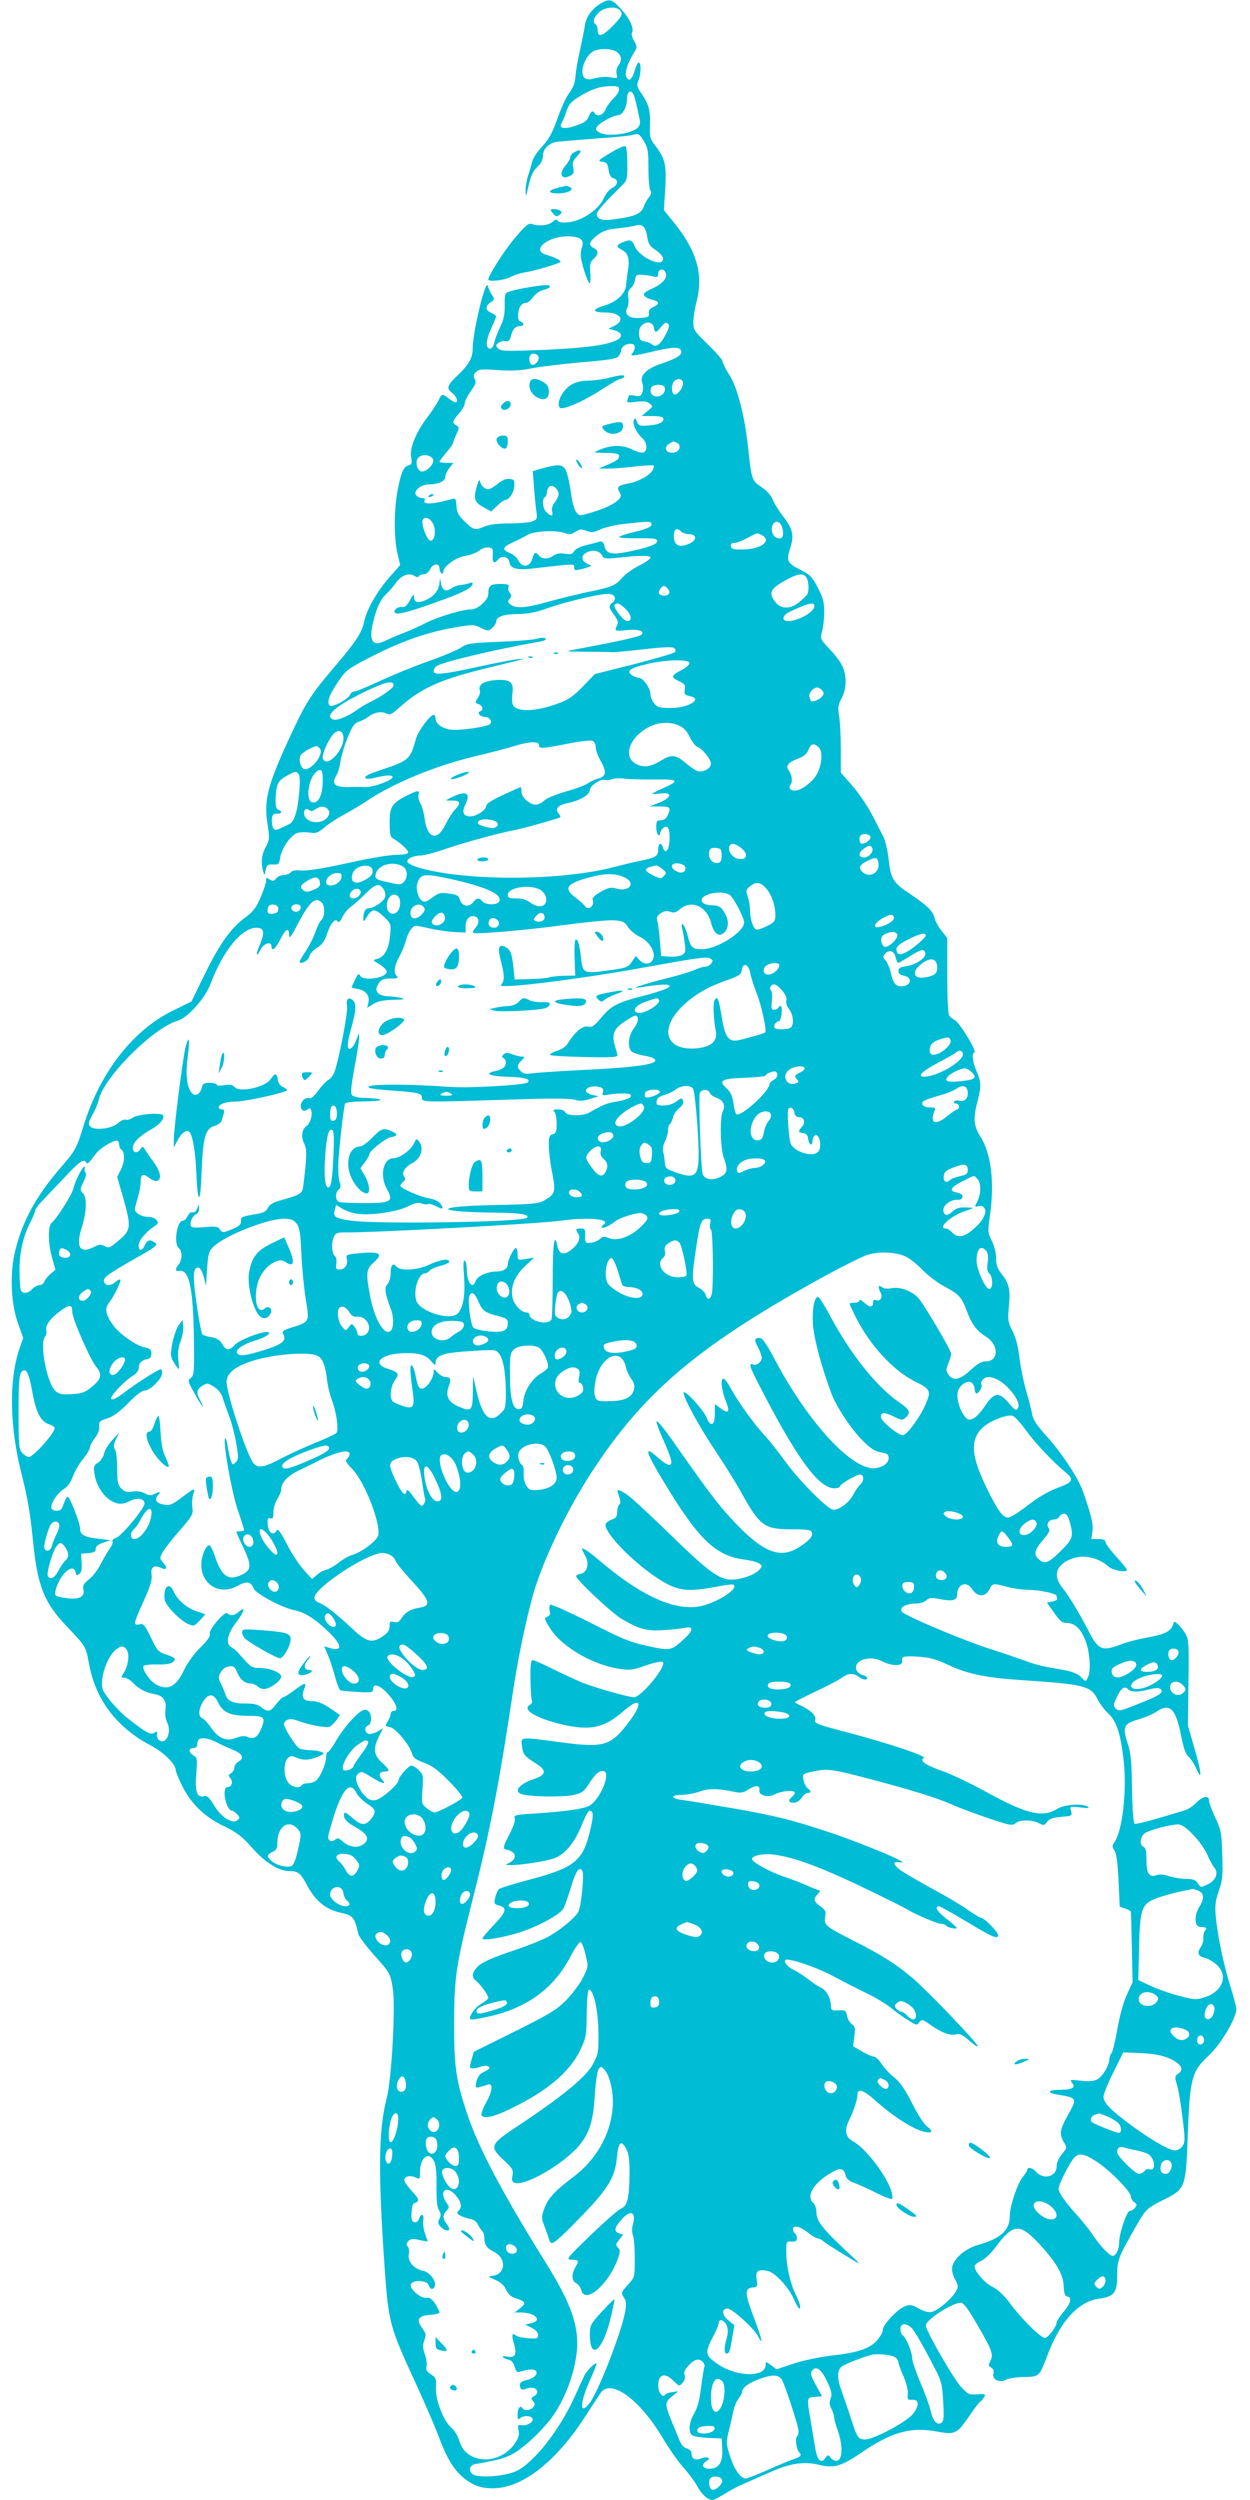 <?xml version="1.0" standalone="no"?>
<!DOCTYPE svg PUBLIC "-//W3C//DTD SVG 20010904//EN"
 "http://www.w3.org/TR/2001/REC-SVG-20010904/DTD/svg10.dtd">
<svg version="1.0" xmlns="http://www.w3.org/2000/svg"
 width="640pt" height="1280pt" viewBox="0 0 640 1280"
 preserveAspectRatio="xMidYMid meet">
<g transform="translate(0,1280) scale(0.1,-0.1)"
fill="#00bcd4" stroke="none">
<path d="M3074 12781 c-43 -26 -73 -67 -79 -110 -3 -20 -14 -74 -24 -121 -11
-47 -22 -108 -24 -137 -3 -37 -12 -62 -32 -88 -15 -20 -43 -80 -61 -132 -26
-74 -44 -106 -78 -143 -25 -27 -48 -61 -51 -77 -4 -15 -13 -48 -21 -72 -8 -25
-14 -61 -13 -80 1 -32 2 -30 13 19 14 63 26 87 55 114 12 11 21 31 21 48 0 36
30 66 72 72 18 2 110 10 203 17 94 6 180 15 193 20 19 7 26 3 47 -31 22 -36
25 -50 25 -143 0 -57 5 -108 10 -113 7 -7 5 -18 -8 -35 -11 -13 -22 -34 -26
-47 -11 -33 -42 -49 -125 -61 -80 -13 -106 -9 -115 16 -6 15 23 49 122 147 33
32 34 35 34 115 0 45 -4 87 -8 91 -6 6 -38 -8 -79 -33 -63 -38 -67 -42 -42
-45 23 -3 28 -9 33 -42 4 -26 12 -40 25 -43 27 -7 23 -35 -6 -49 -15 -7 -34
-30 -44 -54 -26 -57 -111 -115 -180 -122 -31 -3 -51 0 -56 8 -5 8 -12 7 -26
-6 -21 -18 -70 -24 -105 -11 -17 6 -31 -5 -85 -68 -53 -62 -138 -194 -139
-216 0 -13 78 -5 110 11 19 10 51 21 70 24 50 7 190 48 190 56 0 8 -32 24 -75
36 -76 23 8 94 111 94 65 0 88 -18 73 -57 -5 -15 -7 -40 -4 -57 11 -53 36
-126 44 -126 4 0 6 24 3 53 -3 44 -1 55 17 71 26 24 27 42 1 56 -29 15 -25 31
16 64 29 23 51 31 108 37 39 4 81 11 94 15 31 9 49 -9 56 -60 6 -36 13 -47 44
-67 22 -15 37 -32 37 -44 0 -48 -120 6 -145 64 -14 34 -25 37 -65 19 -31 -14
-31 -21 0 -38 31 -16 40 -47 30 -103 -3 -23 -8 -57 -9 -75 -4 -46 -48 -88
-113 -107 -64 -19 -61 -35 6 -35 80 0 105 -41 43 -70 l-27 -13 33 -9 c35 -9
42 -32 14 -47 -52 -28 -156 -42 -370 -52 -200 -8 -228 -7 -242 7 -13 14 -13
17 3 29 10 7 26 11 36 8 14 -3 20 3 26 24 9 37 23 53 46 53 23 0 25 16 4 24
-11 4 -14 16 -12 42 4 35 19 54 44 54 6 0 21 13 32 29 12 16 35 32 51 36 37 8
49 25 18 25 -34 0 -148 -19 -184 -31 -30 -9 -30 -11 -30 -72 1 -46 -5 -75 -23
-111 -13 -27 -27 -63 -30 -80 -4 -18 -13 -31 -21 -31 -25 0 -23 42 4 101 14
31 26 60 26 64 0 4 -11 12 -25 18 -31 14 -32 35 -3 54 21 14 21 16 6 39 -9 14
-18 34 -20 44 -10 46 -78 -234 -78 -322 0 -44 -19 -79 -70 -128 -62 -59 -66
-72 -36 -96 25 -20 35 -49 17 -49 -4 0 -20 9 -34 20 -33 26 -34 26 -53 -12 -9
-18 -34 -56 -55 -83 -59 -78 -92 -158 -84 -204 5 -33 4 -39 -14 -44 -25 -6
-39 -39 -57 -137 -17 -97 -17 -239 1 -314 l14 -59 -60 -68 c-62 -73 -111 -160
-124 -219 -12 -58 -39 -100 -137 -216 -143 -168 -160 -195 -253 -397 -105
-228 -125 -308 -105 -428 11 -71 10 -78 -9 -115 -22 -40 -26 -80 -14 -124 7
-25 7 -25 13 5 5 26 10 30 37 29 29 -2 32 1 38 37 8 49 57 117 90 125 15 4 42
4 62 1 31 -5 41 -1 75 27 21 19 67 48 101 66 34 19 89 51 121 73 130 87 345
176 545 224 80 19 173 43 207 54 74 23 124 25 124 4 0 -20 13 -19 145 7 61 12
119 19 128 15 10 -4 17 -17 17 -33 0 -14 12 -47 27 -73 30 -54 26 -77 -14 -87
-15 -4 -39 -15 -54 -25 -14 -10 -65 -29 -113 -42 -48 -14 -98 -34 -110 -46
-12 -12 -32 -21 -43 -21 -31 0 -73 38 -73 66 0 13 -2 24 -4 24 -2 0 -43 -18
-90 -40 -51 -23 -86 -45 -86 -54 0 -22 -49 -56 -82 -56 -36 0 -45 21 -25 62
28 58 4 72 -68 37 -33 -15 -36 -18 -15 -18 58 2 65 -9 28 -48 -13 -14 -34 -48
-48 -76 -41 -86 -93 -71 -106 32 -4 31 -14 66 -22 79 -8 12 -12 31 -9 42 7 26
-3 25 -61 -4 -75 -38 -87 -57 -87 -138 0 -59 3 -73 19 -82 36 -21 76 -58 76
-70 0 -8 -20 -12 -62 -13 -35 0 -148 -19 -253 -43 -124 -27 -205 -40 -232 -37
-29 3 -46 0 -54 -9 -6 -8 -23 -14 -37 -14 -13 0 -31 -8 -38 -17 -11 -15 -16
-16 -33 -6 -17 11 -20 10 -18 -5 0 -10 -12 -48 -28 -85 -23 -54 -38 -74 -76
-102 -74 -53 -134 -136 -210 -292 l-69 -141 -94 -46 c-205 -100 -372 -314
-457 -586 -37 -121 -42 -130 -125 -226 -118 -137 -188 -265 -225 -413 -30
-117 -24 -275 14 -379 l26 -72 -19 -54 c-55 -161 -51 -400 10 -641 31 -123 45
-201 60 -355 23 -221 56 -305 169 -424 103 -109 99 -102 117 -196 34 -184 142
-325 316 -417 66 -34 128 -96 128 -127 0 -6 13 -39 30 -74 44 -93 117 -165
215 -211 67 -33 92 -51 146 -112 66 -75 137 -119 191 -119 44 0 57 -10 90 -72
43 -81 95 -124 172 -141 64 -14 71 -23 90 -107 3 -14 38 -61 77 -105 86 -96
88 -100 100 -176 15 -91 -6 -467 -31 -562 -42 -161 -45 -377 -10 -877 19 -270
26 -295 153 -570 49 -107 104 -234 122 -282 41 -110 74 -166 121 -208 51 -44
93 -60 158 -60 146 0 316 130 464 355 39 61 79 120 87 133 53 76 203 -34 322
-237 31 -52 78 -118 104 -147 27 -30 57 -71 69 -93 20 -40 54 -71 78 -71 7 0
36 15 65 33 29 18 72 41 97 51 25 11 84 37 132 58 102 46 175 57 252 38 75
-18 114 -7 208 57 163 112 260 139 399 113 87 -17 100 -10 159 76 24 36 50 70
57 76 8 6 18 18 23 27 7 14 2 15 -37 12 -40 -3 -47 0 -81 36 -39 41 -182 290
-182 317 0 28 136 116 179 116 15 0 38 -31 90 -122 73 -126 79 -144 60 -180
-9 -17 -8 -23 6 -30 11 -7 15 -17 11 -31 -7 -31 32 -49 65 -31 13 7 54 13 90
14 79 0 80 2 119 104 67 180 160 283 269 297 76 11 91 30 91 121 0 76 7 94 94
245 54 95 56 96 149 143 105 52 109 63 118 319 11 301 19 334 109 418 62 58
140 190 140 237 0 11 -14 63 -30 114 -34 109 -66 259 -75 357 -5 58 -3 81 15
133 19 55 22 80 18 185 -3 113 -6 127 -36 191 -17 37 -32 77 -32 87 0 29 -32
23 -65 -11 -15 -16 -42 -34 -59 -39 -164 -50 -247 -72 -256 -69 -7 2 -12 65
-14 178 -2 143 -6 186 -23 236 -27 82 -19 99 54 120 32 9 75 27 95 41 67 45
98 15 125 -122 12 -64 23 -95 39 -110 12 -11 29 -38 39 -60 31 -72 27 -20 -9
102 l-34 119 3 220 c3 199 1 222 -16 250 -10 17 -27 38 -38 48 -18 17 -19 17
-26 -4 -10 -32 -44 -49 -131 -64 -43 -8 -104 -23 -134 -35 -99 -38 -117 -30
-170 75 -45 86 -96 171 -130 214 -48 60 -36 111 34 144 64 30 145 16 203 -36
21 -19 93 -31 93 -16 0 5 -25 35 -55 68 -30 33 -55 67 -55 75 0 11 -11 15 -36
15 l-37 0 6 37 c6 36 -4 81 -49 209 -23 66 -109 196 -183 278 -52 57 -72 87
-76 114 -4 20 -17 73 -30 117 -13 44 -29 121 -35 170 -7 60 -19 107 -36 140
-23 44 -25 57 -19 121 9 89 2 123 -36 170 -22 28 -29 47 -29 82 0 26 -9 63
-22 89 -21 41 -21 48 -10 126 25 171 7 321 -48 407 -35 54 -38 95 -15 183 20
76 19 96 -5 152 -21 49 -26 91 -11 97 14 5 -75 151 -100 165 -12 6 -26 17 -30
25 -5 7 -9 99 -9 204 l0 191 -29 37 c-16 20 -33 50 -36 66 -8 35 -37 63 -124
122 -88 58 -100 77 -111 177 -5 46 -18 100 -29 120 -10 20 -36 71 -58 113 -22
42 -66 107 -99 145 l-59 67 0 120 c0 67 -4 144 -9 171 -7 43 -5 57 13 90 25
46 27 111 6 160 -8 20 -37 60 -65 89 -51 54 -51 55 -41 93 6 21 11 66 11 100
0 50 -6 73 -33 124 -28 55 -40 67 -86 90 -70 35 -76 47 -56 110 22 65 15 100
-34 163 -22 28 -46 67 -54 87 -9 22 -32 48 -58 65 -50 33 -51 38 -69 204 -17
160 -55 308 -96 371 -19 29 -34 60 -34 68 0 8 -34 47 -75 87 -70 67 -75 75
-75 114 0 23 7 70 16 104 36 138 3 258 -111 401 l-56 69 7 111 c7 121 0 153
-53 222 -25 33 -28 43 -25 104 2 74 -6 105 -45 162 -22 32 -24 41 -15 63 14
30 16 94 2 94 -5 0 -14 -18 -20 -40 -12 -44 -28 -59 -41 -39 -14 22 2 74 41
136 13 20 12 26 -3 53 -10 16 -15 35 -12 40 13 22 -8 71 -52 120 -49 55 -63
59 -109 31z m105 -40 c9 -16 2 -28 -38 -70 -54 -56 -81 -65 -81 -27 0 14 -4
28 -10 31 -17 10 -11 35 15 60 31 32 99 35 114 6z m-21 -207 c25 -18 28 -42 8
-70 -9 -11 -12 -29 -9 -43 6 -23 4 -23 -30 -17 -20 4 -55 2 -78 -4 -31 -9 -44
-8 -56 1 -30 26 4 120 50 139 35 14 91 11 115 -6z m12 -192 c0 -10 -13 -31
-29 -46 -16 -16 -35 -41 -41 -57 -12 -29 -43 -39 -55 -19 -10 17 -20 11 -31
-17 -8 -22 -23 -32 -68 -47 -58 -20 -88 -13 -70 15 5 8 16 34 24 59 13 38 24
50 70 78 65 38 100 50 158 51 34 1 42 -2 42 -17z m75 -29 c4 -10 11 -36 16
-58 4 -22 11 -52 14 -66 5 -17 1 -31 -9 -42 -35 -35 -165 -50 -201 -23 -17 12
-17 16 -5 31 16 20 83 55 104 55 23 0 46 41 46 82 0 41 21 53 35 21z m160
-904 c17 -26 -6 -58 -61 -84 -45 -21 -53 -29 -44 -40 6 -8 25 -17 41 -20 36
-8 37 -22 4 -37 -18 -8 -25 -18 -23 -32 3 -18 -3 -21 -43 -24 -57 -4 -85 17
-68 50 6 11 9 35 6 54 -4 24 -1 37 13 49 10 9 20 29 22 44 3 22 7 26 33 24 17
-1 42 -4 58 -8 23 -6 27 -4 27 14 0 22 24 29 35 10z m-57 -286 c4 -30 12 -29
38 5 17 20 25 24 34 15 9 -9 6 -23 -15 -62 -27 -49 -49 -62 -70 -42 -6 5 -21
11 -35 13 -20 2 -26 10 -28 34 -2 20 3 38 14 48 23 23 58 17 62 -11z m-98
-101 c0 -10 -5 -23 -12 -30 -17 -17 5 -16 104 8 100 24 137 25 145 5 8 -22
-19 -39 -101 -67 -79 -27 -112 -61 -97 -100 5 -13 5 -33 0 -47 -8 -20 -14 -22
-39 -17 -17 3 -30 4 -30 2 0 -3 -3 -12 -7 -22 -6 -15 -1 -17 44 -11 37 4 56 2
69 -9 18 -13 18 -15 -11 -39 l-30 -25 52 0 c28 0 54 -4 57 -8 12 -19 -16 -36
-68 -40 -51 -4 -56 -3 -65 19 -8 20 -10 21 -16 7 -8 -19 14 -65 44 -92 25 -22
28 -64 5 -73 -8 -3 -36 4 -60 17 -49 24 -108 22 -169 -5 -29 -13 -27 -13 38
-14 51 -1 67 -4 67 -15 0 -17 -11 -25 -65 -48 l-40 -17 43 0 c23 -1 86 4 138
10 53 6 98 8 101 6 2 -3 0 -15 -7 -26 -13 -25 -72 -57 -121 -66 -54 -10 -63
-18 -48 -43 10 -17 10 -23 -1 -37 -19 -23 -75 -50 -145 -70 -58 -17 -59 -17
-75 3 -10 12 -22 56 -28 108 -7 48 -19 98 -28 112 -17 26 -39 26 -128 1 l-38
-11 6 -81 c3 -45 9 -101 12 -124 6 -39 4 -43 -21 -53 -14 -5 -67 -10 -116 -10
-57 0 -103 -5 -126 -15 -51 -21 -58 -20 -103 24 -33 32 -41 47 -43 80 -2 37
-5 41 -22 36 -100 -28 -156 -30 -140 -5 3 5 -3 10 -13 10 -11 0 -25 6 -31 14
-18 21 24 56 65 56 48 0 84 17 84 38 0 11 9 31 21 46 l20 26 -35 0 c-20 0 -36
3 -36 6 0 3 16 24 35 47 19 22 35 45 35 50 0 5 8 25 17 44 15 33 15 36 0 45
-24 13 -21 22 13 61 17 19 30 43 30 54 0 10 14 38 31 61 24 33 28 45 20 61 -9
15 -7 23 6 36 14 15 30 16 113 10 71 -5 117 -2 171 9 41 8 155 22 254 31 145
12 182 18 193 32 6 9 12 22 12 28 0 18 23 35 47 35 15 0 23 -6 23 -18z m-493
-48 c7 -19 -20 -49 -36 -40 -12 8 -15 39 -4 49 12 12 33 7 40 -9z m739 -129
c8 -19 -22 -65 -41 -65 -18 0 -20 51 -3 68 16 16 37 15 44 -3z m-93 -27 c8
-23 -13 -48 -39 -48 -26 0 -40 20 -30 45 7 18 62 20 69 3z m61 -284 c25 -10
19 -43 -8 -50 -43 -11 -65 24 -28 45 21 13 17 12 36 5z m-1246 -90 c4 -25 -42
-66 -64 -57 -20 8 -29 50 -13 69 19 23 73 15 77 -12z m642 -174 c0 -10 -9 -28
-19 -42 -13 -15 -18 -33 -14 -46 6 -26 -4 -28 -29 -5 -19 17 -25 68 -8 78 6 3
10 14 10 24 0 9 5 22 12 29 15 15 48 -12 48 -38z m-642 -153 c17 -34 7 -89
-15 -85 -18 4 -47 83 -39 105 9 22 39 11 54 -20z m1116 4 c10 -15 -16 -28 -91
-46 -40 -9 -73 -21 -73 -25 0 -4 44 -7 98 -6 80 1 97 -2 97 -14 0 -17 -41 -32
-149 -55 -86 -17 -112 -11 -122 31 -5 20 -11 24 -28 20 -11 -4 -43 -12 -69
-18 -28 -7 -52 -20 -58 -31 -9 -15 -18 -17 -47 -12 -26 4 -43 1 -57 -9 -26
-20 -59 -20 -75 -1 -18 22 -25 19 -35 -17 -13 -43 -53 -46 -72 -6 -7 14 -27
31 -44 37 -17 6 -29 16 -27 23 4 11 9 15 58 38 14 6 41 20 60 31 39 21 149 26
195 9 20 -8 32 -6 51 7 22 14 31 15 57 5 26 -10 37 -9 72 8 22 10 78 23 125
28 118 13 128 13 134 3z m666 -10 c12 -24 13 -58 1 -65 -15 -9 -40 4 -46 25
-15 46 23 80 45 40z m-512 -33 c7 -7 24 -12 39 -13 44 0 42 -32 -1 -50 -50
-21 -76 -7 -76 40 0 36 15 46 38 23z m413 -18 c52 -28 -2 -71 -92 -73 -53 -2
-64 1 -67 16 -2 12 3 17 17 17 11 0 41 11 67 25 54 29 50 28 75 15z m-1378
-102 c-3 -40 7 -48 27 -23 19 23 54 15 58 -13 5 -35 40 -43 134 -31 202 23
198 23 198 5 0 -19 3 -19 55 -5 37 11 38 12 17 20 -31 12 -40 39 -17 55 29 21
72 17 86 -7 11 -21 16 -21 88 -14 109 12 160 12 162 0 1 -5 -25 -24 -59 -41
-34 -17 -73 -46 -88 -64 -33 -38 -51 -46 -174 -71 -52 -11 -142 -33 -200 -49
-117 -33 -166 -37 -195 -16 -16 12 -17 16 -6 30 11 13 11 19 1 31 -7 8 -10 22
-6 30 4 12 -4 15 -43 15 -51 0 -61 -9 -61 -52 0 -30 -53 -78 -87 -78 -44 0
-168 -37 -234 -70 -32 -17 -83 -39 -111 -50 -29 -11 -70 -29 -92 -39 -76 -39
-94 2 -55 133 15 49 31 80 53 101 17 16 42 45 54 62 26 37 66 52 93 35 12 -8
20 -8 24 -2 3 6 15 10 26 10 11 0 24 11 31 25 13 30 48 34 48 6 0 -11 5 -23
10 -26 6 -3 10 0 10 8 0 27 65 74 113 81 26 4 56 16 69 26 13 11 34 19 48 17
22 -2 25 -6 23 -39z m1607 -117 c12 -23 13 -71 2 -86 -4 -6 -22 -23 -40 -38
-45 -36 -93 -37 -121 -1 -37 47 -28 68 42 108 70 40 102 45 117 17z m-710 -56
c15 -18 5 -35 -20 -35 -10 0 -22 5 -25 10 -7 11 12 40 25 40 4 0 13 -7 20 -15z
m-273 -41 c4 -10 -1 -22 -10 -29 -23 -16 -21 -25 8 -64 18 -26 22 -38 15 -52
-16 -30 -12 -32 48 -25 61 6 95 -5 76 -24 -10 -10 -132 -37 -349 -77 -44 -8
-36 -9 65 -10 63 0 124 -1 135 -2 11 -1 85 6 163 15 105 12 147 13 155 5 7 -7
8 -14 1 -21 -5 -5 -100 -33 -209 -61 l-199 -50 -61 -63 c-46 -48 -74 -68 -120
-85 -114 -43 -208 -49 -236 -15 -7 9 -9 31 -6 59 9 63 -9 78 -86 73 -62 -5
-91 -25 -80 -54 3 -8 -2 -25 -11 -38 -15 -23 -14 -25 4 -31 22 -7 27 -31 8
-37 -17 -6 0 -28 21 -28 27 0 45 -24 29 -38 -19 -15 -166 -35 -207 -27 -42 8
-71 31 -71 57 0 10 -4 18 -9 18 -19 0 -82 -85 -92 -125 -28 -102 -37 -110
-169 -154 -36 -12 -72 -25 -80 -31 -26 -16 -2 -23 44 -11 52 13 86 14 86 3 0
-17 -97 -53 -140 -52 -25 1 -62 1 -84 0 -74 -1 -91 16 -62 63 7 12 16 43 19
68 4 25 19 79 36 120 24 61 35 76 59 84 16 6 35 15 43 22 30 24 68 33 94 21
22 -10 29 -7 66 26 114 104 216 149 471 210 193 47 190 46 133 40 -27 -3 -120
-21 -206 -40 -170 -37 -219 -42 -219 -20 0 7 6 18 13 24 25 21 292 85 531 127
23 4 35 10 29 16 -5 5 -22 5 -43 -1 -19 -6 -107 -13 -195 -16 -145 -6 -163 -8
-195 -30 -19 -12 -93 -44 -165 -69 -71 -25 -182 -70 -246 -100 -65 -30 -124
-55 -133 -55 -9 0 -19 -7 -22 -15 -10 -25 -93 -70 -106 -57 -16 16 -3 54 44
123 41 60 49 65 173 129 151 77 285 124 422 147 93 16 100 16 136 -2 36 -17
38 -17 57 0 11 10 20 24 20 30 0 27 34 40 109 41 55 1 97 9 151 29 87 31 260
73 308 74 22 1 35 -5 39 -15z m55 -61 c32 -31 37 -63 9 -63 -19 0 -75 73 -64
84 12 12 27 6 55 -21z m968 14 c0 -30 -83 -77 -135 -77 -34 0 -30 29 5 46 97
46 130 54 130 31z m-640 -292 c0 -8 -18 -24 -39 -35 -55 -28 -58 -37 -16 -57
32 -15 36 -21 31 -44 -4 -23 -1 -27 25 -33 71 -14 -5 -61 -99 -61 -55 0 -66 3
-83 24 -10 13 -19 34 -19 48 0 30 -38 83 -60 83 -9 0 -25 6 -36 14 -28 21 -9
35 78 56 95 23 218 26 218 5z m-1515 -114 c0 -14 -56 -54 -125 -88 -19 -10
-50 -28 -67 -41 -44 -31 -99 -53 -117 -46 -47 18 10 68 159 141 108 52 150 62
150 34z m2195 -26 c10 -13 10 -19 -5 -35 -16 -17 -55 -28 -55 -16 0 2 -3 11
-6 19 -6 16 20 47 40 47 8 0 19 -7 26 -15z m-735 -179 c25 -11 41 -28 57 -60
12 -25 30 -48 40 -51 24 -8 68 -63 68 -85 0 -21 -28 -40 -59 -40 -11 0 -41 18
-66 40 -53 45 -75 49 -125 19 -55 -34 -88 -40 -126 -24 -60 25 -58 95 5 155
59 56 139 74 206 46z m-1717 -58 c8 -65 -85 -164 -105 -112 -6 17 21 84 50
121 24 30 51 26 55 -9z m2436 -57 c19 -21 14 -85 -10 -132 -17 -34 -68 -77
-101 -85 -30 -8 -51 9 -35 29 12 14 6 53 -11 74 -16 21 -1 40 47 58 33 13 47
25 55 46 12 33 31 37 55 10z m-2556 -4 c23 -28 -47 -117 -82 -104 -20 8 -29
56 -14 74 12 14 63 42 79 43 4 0 11 -6 17 -13z m14 -178 c-3 -69 -26 -107 -56
-96 -31 12 -18 114 19 151 30 29 40 14 37 -55z m-123 48 c7 -10 8 -41 2 -103
-8 -92 -25 -142 -51 -154 -70 -34 -71 -34 -81 -20 -5 8 -8 29 -7 45 2 24 8 30
26 29 25 -1 30 11 7 20 -11 4 -15 19 -14 53 2 74 11 95 54 119 49 27 50 27 64
11z m1824 -28 c122 2 129 -6 41 -45 -30 -13 -54 -26 -54 -28 0 -2 17 -2 39 1
70 10 60 -24 -15 -51 l-39 -15 53 0 c55 -1 59 -5 40 -46 -7 -16 -19 -25 -35
-25 -20 0 -23 -5 -23 -34 0 -19 5 -38 10 -41 6 -3 10 0 10 8 0 8 7 20 16 28
23 19 35 -5 32 -65 -3 -51 -22 -72 -33 -37 -10 31 -25 25 -25 -9 0 -34 -12
-41 -95 -58 -27 -5 -84 -19 -126 -30 -269 -72 -753 -75 -1000 -6 -32 9 -60 23
-63 30 -6 17 31 34 71 34 13 0 64 13 111 29 107 37 287 86 367 101 55 11 224
59 234 66 2 2 -2 10 -9 19 -21 25 -4 43 54 55 57 12 106 42 106 65 0 21 52 57
75 52 11 -3 29 -1 40 4 11 4 40 6 65 2 25 -3 94 -5 153 -4z m-1674 -153 c9
-11 10 -20 1 -35 -20 -38 -92 -41 -116 -6 -17 25 -3 55 18 38 10 -8 18 -8 32
3 25 18 50 18 65 0z m865 -66 c12 -12 -2 -30 -23 -30 -10 0 -32 5 -50 11 -26
9 -29 14 -20 25 12 15 74 10 93 -6z m1912 -72 c8 -12 -21 -38 -43 -38 -13 0
-18 32 -6 43 10 11 41 8 49 -5z m-662 -59 c42 -33 30 -67 -19 -55 -27 7 -49
40 -41 62 8 20 29 17 60 -7z m671 1 c11 -18 -15 -50 -40 -50 -31 0 -33 23 -3
44 26 19 35 20 43 6z m-770 -40 c0 -25 -5 -36 -18 -38 -24 -5 -47 16 -47 43 0
29 9 37 40 33 21 -3 25 -8 25 -38z m803 -42 c6 -48 -49 -76 -83 -42 -22 22
-15 36 26 56 42 22 53 19 57 -14z m-2443 -10 c32 -14 38 -58 10 -86 -10 -12
-23 -12 -71 -1 -70 15 -78 20 -69 48 13 42 80 62 130 39z m1439 6 c20 -8 21
-33 2 -40 -19 -7 -56 13 -56 31 0 15 26 20 54 9z m-1586 -31 c2 -16 -6 -28
-30 -43 -55 -33 -86 -23 -74 24 11 46 98 61 104 19z m1483 8 c22 -18 23 -21 8
-36 -15 -16 -19 -15 -59 5 -49 25 -43 37 21 49 4 0 17 -8 30 -18z m-1643 -43
c-5 -39 -78 -59 -78 -23 0 22 29 45 56 45 21 0 25 -4 22 -22z m1451 -1 c58
-28 24 -74 -41 -57 -30 9 -42 6 -82 -16 -30 -17 -45 -31 -42 -40 13 -33 -23
-60 -41 -31 -4 6 -25 25 -45 40 -64 48 -49 72 63 103 87 24 140 24 188 1z
m-894 -7 c184 -41 266 -78 252 -114 -8 -21 -70 -21 -87 -1 -17 20 -29 19 -49
-6 -22 -27 -58 -18 -67 16 -5 19 -14 25 -55 30 -44 6 -53 4 -86 -21 -27 -20
-40 -25 -51 -17 -20 12 -34 61 -26 88 16 52 34 54 169 25z m-667 -18 c3 -18
-4 -26 -33 -38 -28 -12 -40 -12 -51 -3 -21 17 -17 27 19 49 39 25 61 22 65 -8z
m2286 -32 c28 -34 46 -87 46 -137 0 -28 -6 -36 -40 -53 -21 -11 -46 -20 -54
-20 -18 0 -36 51 -36 100 0 20 -5 52 -12 70 -10 30 -9 35 12 52 32 26 54 22
84 -12z m-1961 -1 c8 -11 12 -29 9 -41 -5 -22 -57 -58 -83 -58 -18 0 -29 -20
-29 -53 0 -19 3 -17 20 11 25 41 42 40 87 -3 35 -34 36 -36 30 -96 -6 -69 -30
-110 -67 -119 -23 -5 -22 -7 13 -27 20 -13 37 -29 37 -38 0 -33 -125 -51 -137
-19 -5 12 -11 7 -25 -22 -10 -20 -18 -39 -18 -40 0 -1 16 -5 35 -8 40 -8 60
-36 51 -72 l-6 -24 32 20 c24 14 52 20 103 21 53 1 63 3 40 9 -16 4 -47 8 -67
9 -48 1 -72 24 -56 54 16 31 27 37 73 37 30 0 36 3 27 12 -18 18 -14 51 12 99
13 24 29 63 35 86 11 41 33 73 51 73 5 0 37 -6 72 -14 35 -8 90 -16 122 -18
l60 -3 0 34 c1 37 23 58 50 48 21 -8 21 -35 -1 -59 -9 -10 -14 -21 -10 -24 9
-9 268 13 474 41 106 14 216 25 245 23 47 -3 55 -7 73 -34 11 -17 38 -40 60
-50 46 -22 80 -73 71 -108 -8 -33 -43 -40 -70 -13 l-21 22 -20 -30 c-19 -27
-28 -31 -115 -43 -129 -18 -136 -16 -144 55 -9 76 -16 103 -28 103 -5 0 -8
-38 -6 -92 l3 -93 -60 -1 c-33 -1 -67 -5 -76 -9 -9 -3 -52 -7 -95 -8 l-79 -2
-6 60 c-8 73 -15 92 -41 106 -34 18 -41 -2 -24 -69 19 -72 20 -104 4 -121 -11
-11 3 -12 77 -7 141 11 434 52 672 96 272 49 305 53 322 41 12 -8 12 -12 2
-25 -8 -9 -22 -16 -33 -16 -10 0 -32 -7 -47 -14 -15 -8 -82 -29 -148 -45 -129
-33 -197 -56 -133 -46 105 17 153 18 148 4 -3 -8 -52 -26 -124 -45 -147 -38
-172 -51 -226 -115 -36 -43 -47 -50 -69 -45 -27 5 -65 -27 -102 -86 -10 -17
-33 -32 -57 -39 -22 -7 -37 -16 -33 -20 5 -5 85 -9 178 -11 147 -3 169 -1 166
12 -2 8 -8 31 -14 51 -15 54 -3 83 50 118 25 17 50 31 55 31 21 0 18 -33 -6
-64 -27 -36 -34 -88 -16 -116 5 -8 35 -19 67 -25 40 -7 58 -15 58 -25 0 -21
-124 -37 -385 -49 -118 -6 -231 -14 -251 -17 -26 -4 -40 -2 -52 11 -22 21 -21
31 3 55 17 17 18 20 3 20 -9 0 -32 5 -50 12 -26 10 -35 9 -45 -1 -10 -11 -10
-14 0 -18 6 -3 12 -13 12 -23 0 -23 -17 -36 -58 -45 -56 -12 -21 -26 69 -28
87 -3 118 -12 101 -29 -14 -14 -299 -30 -397 -23 -245 17 -451 15 -414 -5 8
-4 61 -10 119 -14 132 -9 150 -13 150 -37 0 -23 10 -23 444 -9 207 7 310 7
335 0 27 -8 47 -8 81 3 l45 14 -32 7 c-18 4 -33 14 -33 21 0 18 35 28 67 20
19 -4 24 -11 20 -26 -5 -17 -2 -19 21 -15 43 9 111 10 119 3 13 -14 -13 -27
-69 -37 -51 -8 -70 -16 -142 -57 -31 -18 -115 -17 -122 2 -4 9 -19 15 -37 15
-24 0 -28 -3 -19 -12 7 -7 12 -34 12 -61 0 -40 -3 -50 -20 -54 -17 -4 -20 -14
-20 -57 0 -28 7 -91 17 -139 19 -100 16 -110 -38 -142 -31 -18 -57 -21 -264
-25 -320 -7 -302 -36 25 -39 114 -1 164 -10 148 -26 -22 -23 -786 -34 -907
-14 -78 13 -86 19 -77 54 l7 26 32 -20 c18 -11 55 -23 82 -26 70 -9 201 11
255 39 34 17 52 21 69 14 13 -4 27 -6 32 -3 4 3 22 -1 40 -10 37 -20 44 -16
24 12 -9 12 -31 23 -57 27 -48 8 -148 52 -148 65 0 5 7 14 15 21 11 9 12 16 4
26 -15 18 4 50 42 69 44 23 61 75 35 110 -13 17 -14 17 -27 -10 -17 -35 -73
-75 -104 -75 -53 0 -72 -88 -35 -156 37 -66 24 -74 -115 -74 -63 0 -120 3
-129 6 -20 8 -21 48 -2 63 11 10 12 19 4 42 -5 16 -8 64 -5 107 4 75 26 264
33 290 2 8 33 12 106 13 105 1 98 15 -8 18 -29 0 -56 7 -62 14 -8 9 -4 49 13
142 14 72 24 141 24 155 -1 24 -1 23 -11 -5 -12 -35 -27 -55 -39 -55 -14 0
-11 34 11 112 24 86 25 121 5 138 -22 18 -34 3 -28 -33 5 -31 -43 -280 -66
-339 -6 -15 -19 -32 -30 -37 -11 -6 -34 -31 -52 -55 -19 -28 -37 -42 -45 -39
-19 7 -44 -15 -44 -38 0 -24 17 -34 35 -19 10 9 15 7 19 -8 7 -22 -7 -66 -24
-77 -24 -15 -30 -55 -14 -87 16 -31 16 -62 -2 -210 -6 -51 -9 -53 -115 -83
-40 -11 -59 -22 -67 -39 -7 -16 -22 -25 -49 -30 -87 -15 -90 -16 -89 -38 1
-17 -10 -27 -47 -42 -46 -19 -47 -19 -61 -1 -11 16 -22 17 -79 12 -46 -4 -67
-3 -70 6 -7 18 9 53 27 60 9 4 16 17 15 29 l0 23 -10 -24 c-5 -13 -15 -21 -23
-18 -8 3 -18 -5 -25 -19 -6 -13 -17 -24 -25 -24 -30 0 -48 -118 -21 -140 19
-16 19 -59 0 -84 -21 -27 -19 -36 7 -33 48 5 68 -97 71 -361 2 -157 0 -175
-16 -187 -17 -12 -16 -17 19 -79 35 -65 59 -94 29 -36 -21 40 -19 55 10 74 25
16 28 16 60 -4 21 -13 38 -34 44 -53 5 -18 21 -61 34 -97 14 -36 30 -100 37
-143 12 -69 11 -80 -3 -94 -15 -15 -17 -14 -25 8 -5 13 -12 46 -16 72 -4 27
-10 46 -13 43 -13 -13 31 -267 63 -363 19 -55 34 -104 34 -107 0 -3 -9 -6 -20
-6 -11 0 -20 -2 -20 -4 0 -2 16 -38 36 -79 43 -92 42 -116 -9 -140 -67 -33
-103 -8 -137 96 -9 28 -22 53 -28 55 -7 2 -19 -12 -27 -32 -55 -131 56 -242
174 -174 43 24 67 20 80 -15 10 -27 150 -101 211 -112 51 -10 107 -46 173
-111 73 -71 72 -103 0 -80 l-23 7 18 -43 c11 -24 27 -74 37 -111 10 -38 23
-70 29 -72 6 -2 46 -5 89 -8 70 -4 77 -2 77 15 0 33 37 20 79 -28 42 -48 53
-84 26 -84 -8 0 -15 -7 -15 -15 0 -9 -7 -26 -15 -39 -15 -22 -14 -24 12 -29
30 -6 101 -92 113 -137 5 -19 19 -30 61 -45 41 -15 72 -38 127 -94 40 -40 71
-78 69 -85 -4 -12 -124 -76 -143 -76 -6 0 -24 10 -39 22 -27 21 -27 24 -22 96
5 69 4 76 -18 98 -13 13 -31 24 -39 24 -15 0 -66 -59 -66 -76 0 -20 -86 -94
-115 -100 -25 -4 -36 0 -57 21 -15 15 -32 43 -39 62 -9 29 -9 38 4 51 15 14
21 13 67 -16 58 -36 82 -41 56 -13 -21 23 -14 41 15 41 27 0 24 9 -16 46 -42
38 -46 74 -14 135 l20 41 -29 -18 c-16 -9 -37 -14 -46 -11 -20 8 -21 36 -1 43
19 8 20 58 1 73 -10 9 -20 9 -33 2 -32 -17 -100 -96 -133 -155 -18 -31 -36
-56 -41 -56 -5 0 -9 -11 -9 -25 0 -31 -25 -93 -47 -117 -9 -10 -29 -18 -44
-18 -15 0 -31 -4 -34 -10 -12 -20 -54 -10 -72 17 -22 33 -21 99 0 121 13 13
21 13 42 4 35 -16 69 -15 113 4 33 14 35 17 17 24 -11 5 -38 9 -60 9 -22 1
-45 5 -52 9 -23 14 -84 114 -79 128 9 23 36 28 70 14 45 -18 138 -37 159 -32
9 2 26 17 38 33 l20 28 -53 36 c-37 25 -64 35 -91 35 -44 0 -56 18 -40 61 15
38 4 36 -51 -6 -26 -19 -50 -35 -56 -35 -5 0 -21 -16 -36 -35 -30 -40 -42 -43
-76 -16 -17 14 -39 19 -79 19 -64 -1 -95 13 -104 44 -4 13 -14 38 -23 56 -15
29 -15 35 -2 60 10 17 26 28 43 30 23 3 30 -2 42 -32 15 -36 40 -56 71 -56 10
0 25 -7 35 -16 12 -10 27 -14 42 -10 32 8 77 44 77 62 0 20 -60 44 -110 44
-42 0 -46 3 -112 79 -8 9 -23 21 -33 27 -32 18 -21 69 26 130 41 53 47 84 11
51 -21 -19 -43 -22 -58 -7 -13 13 -98 -86 -90 -106 4 -11 -12 -34 -48 -69 -33
-33 -67 -79 -85 -118 -40 -83 -80 -104 -141 -72 -31 16 -75 79 -65 95 3 5 35
9 70 8 41 -1 69 3 80 12 19 16 12 24 -38 40 -30 9 -43 21 -59 54 -48 100 -52
105 -75 99 -32 -7 -30 5 23 121 35 77 44 109 40 134 -6 39 12 51 50 34 29 -14
33 2 7 30 -16 18 -16 21 0 51 10 18 49 68 88 112 64 74 69 83 64 115 -3 19 -1
50 4 68 11 37 11 37 -65 -20 -43 -32 -55 -37 -87 -31 -39 6 -49 27 -25 51 15
15 3 16 -23 2 -14 -8 -27 -7 -48 4 -18 10 -42 13 -64 9 -27 -4 -39 -1 -56 16
-18 18 -21 33 -21 101 0 44 -5 88 -11 98 -9 14 -8 26 5 53 l17 34 -36 -38
c-19 -20 -38 -51 -42 -68 -3 -17 -17 -38 -30 -47 -22 -13 -24 -21 -20 -54 7
-54 38 -109 77 -136 39 -26 65 -28 108 -6 36 18 72 11 72 -14 0 -25 -117 -166
-145 -175 -14 -5 -22 -13 -19 -19 4 -5 -3 -22 -14 -37 -11 -15 -31 -50 -46
-78 -14 -29 -41 -64 -61 -80 -27 -21 -33 -32 -28 -51 9 -36 -21 -53 -82 -45
-27 3 -54 9 -59 13 -13 12 13 81 42 113 30 32 52 35 59 7 4 -17 8 -18 20 -8
10 8 13 26 11 57 l-3 46 37 3 c29 2 38 8 38 22 0 12 12 23 37 31 l38 13 -63 8
c-70 8 -92 20 -92 51 0 30 -54 167 -64 164 -5 -2 -14 -18 -20 -37 -9 -28 -16
-35 -36 -35 -14 0 -26 6 -27 15 -5 23 34 79 65 97 19 11 34 33 45 64 10 26 33
66 52 89 19 23 35 49 35 58 0 8 11 30 25 48 16 21 25 44 23 60 -3 24 2 29 42
42 31 10 64 35 107 79 38 39 69 63 83 63 28 0 90 61 90 89 0 12 -3 21 -6 21
-12 0 -130 -75 -187 -119 -38 -29 -61 -41 -68 -34 -10 10 66 92 114 121 16 10
27 25 27 38 0 24 16 40 45 46 14 2 20 11 20 28 0 19 -7 26 -33 31 -46 9 -135
72 -165 117 -37 53 -42 83 -19 112 27 35 64 111 58 118 -3 3 -14 -2 -24 -11
-24 -22 -51 -22 -59 -1 -8 21 13 37 160 121 106 60 117 68 101 80 -26 19 -39
16 -52 -12 -15 -32 -32 -32 -32 -1 0 25 37 69 80 97 21 14 23 18 11 33 -7 9
-28 16 -47 16 -30 0 -64 21 -64 39 0 4 7 30 15 57 8 27 15 63 15 81 0 42 12
47 44 22 15 -12 33 -18 41 -15 26 10 16 51 -25 105 -21 30 -41 59 -44 65 -3 7
-9 4 -16 -6 -16 -26 -40 -22 -40 6 0 26 35 61 98 96 40 22 66 55 57 69 -9 16
-128 7 -154 -11 -13 -9 -30 -14 -38 -11 -8 3 -25 -5 -38 -17 -32 -30 -124 -40
-144 -17 -10 13 -8 23 12 59 14 24 28 57 32 75 23 114 278 370 405 407 52 15
141 116 169 191 63 168 159 285 234 285 39 0 44 -23 19 -83 -24 -56 -22 -76 3
-28 16 32 55 43 55 16 0 -30 20 -14 45 35 28 56 45 64 45 23 1 -22 10 -11 44
55 62 118 91 143 124 110 17 -17 15 -73 -2 -88 -8 -6 -22 -34 -31 -61 -9 -27
-32 -73 -51 -101 -19 -28 -33 -53 -30 -55 11 -11 45 10 50 31 3 13 21 33 40
44 25 15 38 33 50 70 19 56 43 84 55 64 5 -8 13 0 24 22 8 19 28 42 43 53 14
10 48 39 74 66 52 52 72 57 93 26z m791 1 c52 -19 59 -90 9 -90 -13 0 -36 9
-50 20 -17 13 -41 20 -69 20 -37 0 -44 3 -44 19 0 34 96 53 154 31z m-909 -10
c9 -15 -14 -40 -36 -40 -21 0 -25 20 -7 38 15 15 35 15 43 2z m1897 -27 c26
-31 68 -115 68 -136 0 -49 -139 -137 -216 -137 -49 0 -59 9 -74 73 -14 52 -37
80 -27 31 4 -16 10 -50 13 -75 6 -41 4 -48 -15 -59 -12 -6 -41 -10 -64 -8
l-42 3 -6 75 c-3 41 -9 87 -13 102 -6 21 -3 29 17 42 17 12 31 14 48 8 19 -8
30 -4 52 14 58 49 137 13 158 -72 15 -59 45 -76 72 -43 22 27 17 70 -12 109
-14 19 -28 25 -54 25 -39 0 -63 16 -52 35 20 32 123 41 147 13z m-1694 -25 c5
-39 -15 -70 -41 -66 -26 4 -35 45 -17 78 17 31 54 23 58 -12z m-623 -43 c0
-14 -8 -21 -27 -23 -22 -3 -28 1 -28 16 0 25 10 33 35 30 12 -2 20 -10 20 -23z
m115 10 c0 -9 -7 -18 -16 -22 -18 -7 -39 11 -30 26 11 17 46 13 46 -4z m629 1
c9 -10 7 -18 -6 -34 -27 -31 -57 -32 -61 -3 -6 40 43 66 67 37z m109 -54 c4
-23 -30 -47 -54 -38 -20 8 -18 22 7 47 24 24 43 21 47 -9z m510 5 c4 -20 -21
-32 -44 -23 -15 6 -15 8 1 26 21 23 38 21 43 -3z m1789 -4 c5 -14 -32 -39 -69
-48 -42 -11 -36 17 10 43 39 22 53 24 59 5z m-2030 -14 c16 -16 5 -39 -17 -39
-23 0 -34 16 -26 35 6 18 28 19 43 4z m2047 -74 c7 -18 -43 -67 -64 -63 -8 2
-16 15 -18 29 -2 18 3 29 20 37 33 15 55 14 62 -3z m146 -4 c0 -12 -64 -67
-100 -86 -34 -18 -50 -13 -50 15 0 14 18 29 58 49 58 30 92 38 92 22z m-2 -93
c4 -22 -51 -59 -98 -65 -31 -4 -40 -10 -40 -25 0 -13 9 -20 30 -24 46 -10 33
-54 -16 -54 -28 0 -41 16 -53 69 -5 23 -17 51 -26 62 -15 15 -15 21 -5 34 21
25 48 18 55 -15 4 -16 10 -30 14 -30 4 0 31 16 61 35 58 36 73 39 78 13z m60
-64 c4 -36 -10 -49 -59 -58 -67 -12 -75 33 -13 75 41 28 68 21 72 -17z m-808
4 c0 -20 -32 -48 -57 -48 -28 0 -32 34 -5 49 23 14 62 14 62 -1z m-149 -38 c3
-19 17 -64 31 -100 26 -63 55 -196 46 -206 -7 -6 -106 -34 -143 -41 -46 -7
-64 20 -80 122 -16 95 -21 107 -36 85 -9 -15 -7 -91 6 -160 10 -52 -26 -82
-104 -88 -157 -11 -188 105 -59 224 58 54 126 93 218 125 66 23 75 30 78 53 5
40 35 30 43 -14z m164 -92 c17 -20 25 -39 21 -51 -3 -12 3 -31 15 -45 23 -30
26 -87 3 -96 -20 -8 -69 -8 -77 0 -9 9 4 34 18 34 8 0 14 16 17 40 3 38 -4 51
-17 30 -3 -5 -13 -10 -22 -10 -13 0 -15 9 -11 44 3 25 1 49 -4 54 -12 12 -2
32 17 32 7 0 25 -14 40 -32z m-631 -47 c13 -21 -82 -78 -111 -66 -29 10 -8 38
42 56 60 21 62 21 69 10z m1493 -208 c8 -21 -52 -73 -84 -73 -18 0 -23 6 -23
24 0 27 17 44 57 56 41 12 43 12 50 -7z m63 -72 c0 -34 -117 -105 -187 -113
-54 -6 -29 24 57 69 47 25 89 49 95 54 16 16 35 10 35 -10z m-810 -71 c0 -6
-11 -16 -25 -22 -28 -13 -30 -19 -13 -36 9 -9 8 -13 -5 -18 -50 -19 -79 39
-35 70 25 18 78 22 78 6z m852 -17 c33 -29 22 -41 -46 -48 -73 -8 -94 -2 -74
22 14 18 65 42 87 43 8 0 23 -7 33 -17z m-992 -18 c0 -8 -9 -19 -20 -25 -11
-6 -20 -15 -20 -20 0 -37 -146 -170 -170 -155 -4 3 -11 28 -15 57 -6 39 -15
58 -37 78 -42 38 -23 48 100 52 56 2 102 7 102 11 0 10 42 26 53 20 4 -2 7
-11 7 -18z m-432 -68 c6 -7 16 -95 23 -194 16 -261 8 -277 -116 -234 -44 16
-50 21 -51 47 -1 16 -4 40 -8 54 -4 16 -1 37 8 55 9 17 16 42 16 57 0 15 4 29
9 32 5 3 12 18 16 33 3 16 18 37 32 49 18 14 24 26 20 38 -6 16 -9 16 -33 -3
-17 -13 -41 -21 -66 -21 -35 0 -39 3 -36 22 2 15 13 24 37 31 19 5 46 17 59
28 28 22 75 25 90 6z m1405 -9 c9 -33 -10 -61 -38 -54 -13 3 -27 2 -30 -4 -3
-5 1 -10 9 -10 9 0 16 -7 16 -15 0 -8 -4 -15 -9 -15 -5 0 -28 -16 -52 -35 -59
-50 -91 -36 -64 28 6 14 2 17 -23 17 -33 0 -50 16 -35 31 5 5 39 18 76 28 36
10 77 25 89 34 32 22 55 21 61 -5z m-1575 -10 c-5 -14 -65 -34 -74 -25 -4 3
-4 13 -1 22 8 19 81 22 75 3z m256 -3 c3 -9 19 -21 35 -26 34 -12 47 -39 32
-68 -16 -29 -13 -189 4 -236 23 -64 20 -83 -19 -102 -42 -20 -82 -11 -89 19
-9 35 -21 394 -14 412 8 20 43 21 51 1z m-1324 -5 c11 -7 4 -10 -25 -10 -29 0
-36 3 -25 10 8 5 20 10 25 10 6 0 17 -5 25 -10z m987 -66 c12 -31 -97 -114
-133 -100 -23 9 -16 32 19 62 29 25 81 53 100 54 4 0 10 -7 14 -16z m-1572
-35 c0 -24 -5 -35 -17 -37 -14 -3 -18 4 -18 31 0 18 3 37 7 41 15 14 28 -2 28
-35z m2343 3 c2 -14 11 -22 23 -22 27 0 35 -27 15 -49 -21 -23 -20 -29 7 -33
16 -2 23 -11 25 -30 4 -32 22 -38 22 -9 0 11 5 23 11 27 25 15 40 -61 17 -84
-31 -31 -133 5 -142 50 -10 47 -16 159 -10 169 9 16 29 5 32 -19z m-121 -7 c3
-9 -3 -25 -12 -35 -10 -11 -21 -37 -24 -58 -5 -28 -11 -38 -28 -40 -46 -7 -54
69 -12 123 23 28 66 34 76 10z m-2240 -215 c-6 -126 -12 -160 -27 -160 -16 0
-22 64 -15 163 8 105 18 142 37 131 8 -5 9 -46 5 -134z m1433 104 c0 -18 -44
-39 -64 -31 -25 10 -19 34 12 45 32 11 52 5 52 -14z m-2530 -43 c0 -11 4 -22
9 -25 21 -13 21 -59 2 -100 l-21 -42 30 -104 c43 -151 41 -169 -21 -220 -45
-39 -52 -42 -73 -30 -19 10 -29 9 -54 -4 -74 -38 -96 -2 -62 104 24 79 26 147
4 171 -15 17 -15 21 4 59 11 23 16 43 10 46 -5 3 -7 13 -4 21 3 8 1 11 -4 8
-14 -9 -46 -73 -54 -110 -8 -32 -84 -153 -111 -175 -20 -17 -20 -103 2 -181
l17 -60 -26 -22 c-14 -12 -28 -30 -31 -39 -4 -10 -15 -18 -25 -18 -10 0 -27
-9 -37 -20 -22 -24 -51 -26 -59 -4 -3 9 -6 54 -6 101 0 94 18 171 56 246 13
26 24 52 24 59 0 6 15 28 34 47 19 20 67 71 108 114 81 87 106 106 118 87 8
-13 11 -10 51 43 20 27 82 66 107 67 6 0 12 -9 12 -19z m2714 -4 c13 -9 17
-23 14 -52 -3 -35 -6 -40 -27 -40 -19 0 -27 7 -33 33 -5 20 -5 40 2 52 13 23
20 25 44 7z m-248 -30 c-4 -16 1 -28 14 -40 22 -19 25 -39 10 -68 -16 -29 -37
-23 -70 23 -36 49 -36 55 -8 85 29 31 62 31 54 0z m840 -49 c9 -15 -23 -38
-53 -38 -13 0 -37 -7 -54 -15 -26 -14 -30 -14 -35 0 -7 18 12 44 41 55 30 13
93 12 101 -2z m1039 -48 c0 -20 -7 -25 -40 -32 -22 -5 -44 -13 -49 -18 -20
-20 -37 -11 -34 17 2 22 12 31 48 45 57 22 75 19 75 -12z m-1497 -51 c3 -19
-21 -31 -43 -23 -18 7 -20 30 -2 37 21 9 42 2 45 -14z m1546 5 c20 -20 20 -76
0 -115 -15 -29 -15 -31 4 -25 28 9 45 -15 33 -45 -13 -30 -27 -47 -69 -82 -40
-32 -72 -35 -97 -7 -10 11 -24 20 -32 20 -47 0 27 67 100 90 20 6 37 13 37 15
0 1 -18 3 -41 3 -27 1 -47 -6 -60 -19 -27 -27 -49 -24 -49 6 0 27 41 55 75 52
11 -1 21 5 23 14 2 11 -7 18 -28 23 -44 8 -35 26 30 59 63 32 55 31 74 11z
m-1695 -18 c16 -19 -14 -36 -63 -36 -37 0 -51 12 -42 35 7 20 89 20 105 1z
m-341 -48 c19 -19 14 -28 -17 -28 -27 0 -47 20 -34 34 10 10 38 7 51 -6z m510
-100 c-5 -15 -82 -28 -100 -17 -17 11 26 28 70 28 23 1 32 -3 30 -11z m340
-16 c7 -49 -56 -98 -72 -56 -7 19 1 52 17 72 16 20 52 10 55 -16z m-508 -7
c10 -12 6 -22 -29 -56 -50 -50 -121 -76 -164 -58 -23 10 -31 9 -46 -5 -10 -9
-31 -18 -47 -19 -27 -2 -29 0 -28 36 1 33 -2 37 -22 37 -27 0 -29 -3 -12 -29
14 -23 -7 -60 -47 -87 -32 -21 -54 -12 -61 26 -15 75 -24 15 -24 -164 0 -107
-3 -201 -6 -210 -13 -34 -114 -12 -114 25 0 5 -6 9 -14 9 -27 0 -65 41 -72 76
-11 57 12 113 65 162 l46 43 -42 -7 c-43 -7 -43 -6 -43 25 0 17 -4 31 -9 31
-10 0 -41 -61 -41 -82 0 -23 -22 -38 -57 -38 -47 0 -100 -24 -108 -49 -14 -46
-45 -7 -45 58 0 22 -5 43 -10 46 -8 5 -9 -21 -4 -82 7 -95 -5 -160 -33 -189
-38 -37 -192 10 -211 65 -18 51 10 141 43 141 7 0 18 6 24 14 6 8 32 19 56 25
25 6 45 16 45 21 0 18 -47 11 -102 -15 -62 -29 -148 -34 -168 -10 -18 22 -30
9 -30 -35 0 -22 -7 -45 -16 -55 -17 -17 -14 -44 18 -130 15 -40 14 -93 -1
-108 -31 -31 -83 55 -106 177 -22 115 -20 138 15 169 54 48 39 60 -65 51 -72
-7 -75 -7 -69 -30 7 -29 -11 -54 -38 -54 -17 0 -20 5 -16 30 3 18 -1 35 -9 41
-16 14 -17 72 -2 100 8 16 20 20 62 19 149 -1 981 44 1097 60 140 20 265 8
219 -21 -7 -4 -11 -11 -7 -14 6 -7 40 10 70 33 19 16 94 40 124 41 12 1 27 -6
34 -14z m-1792 -39 c16 -20 20 -48 25 -153 3 -70 13 -175 22 -232 20 -121 21
-119 -72 -148 -45 -14 -51 -19 -42 -35 17 -32 -5 -51 -98 -80 -97 -30 -128
-34 -139 -16 -11 17 31 46 91 64 55 15 94 44 61 44 -37 0 -142 -42 -163 -65
-29 -32 -45 -31 -66 4 -12 21 -27 30 -56 35 -22 3 -43 10 -46 16 -3 5 -12 49
-20 97 -30 196 -30 243 1 243 8 0 19 -19 27 -47 l12 -47 5 86 c5 73 9 91 29
111 53 57 275 146 363 147 38 0 50 -5 66 -24z m2118 0 c-3 -14 -2 -28 4 -31
11 -7 14 -294 4 -332 -8 -29 -24 -30 -31 -3 -3 12 -18 27 -34 36 -39 20 -40
43 -12 224 17 113 25 130 55 130 16 0 19 -5 14 -24z m-157 -99 c13 -17 43
-156 35 -168 -3 -5 -22 -9 -43 -9 -69 0 -118 65 -76 100 9 7 13 21 9 35 -4 16
1 27 17 39 28 19 43 20 58 3z m-3138 -37 c27 -15 24 -40 -5 -40 -28 0 -40 14
-32 35 6 18 11 18 37 5z m4709 -5 c8 -10 11 -31 7 -59 -5 -32 -2 -47 8 -56 20
-17 20 -80 0 -80 -20 0 -65 102 -65 145 0 62 22 83 50 50z m-410 -30 c19 -9
58 -40 85 -69 28 -28 77 -65 111 -83 74 -40 87 -53 114 -125 25 -68 50 -102
100 -133 65 -41 64 -125 -2 -125 -23 0 -43 -12 -79 -45 -54 -50 -89 -58 -113
-23 -13 18 -13 25 -1 56 8 19 15 42 15 51 0 17 -138 251 -168 285 -32 35 -91
58 -133 51 -26 -5 -45 -3 -54 5 -18 15 -21 -1 -6 -29 12 -22 -2 -46 -23 -38
-11 5 -16 1 -16 -13 0 -26 -18 -25 -47 2 -13 12 -23 16 -23 10 0 -7 -11 -12
-25 -12 -14 0 -25 -2 -25 -5 0 -3 14 -34 31 -68 71 -142 190 -272 298 -327 82
-41 88 -50 66 -106 -25 -66 -97 -168 -121 -172 -23 -3 -114 72 -114 93 0 25
18 26 64 3 44 -21 46 -21 65 -4 26 24 18 40 -38 78 -113 78 -247 246 -351 441
-28 53 -56 97 -61 97 -19 0 -31 -58 -27 -135 4 -74 42 -218 95 -360 24 -66
102 -184 160 -241 41 -41 63 -55 93 -60 33 -6 40 -10 40 -30 0 -32 -50 -58
-96 -50 -125 24 -331 259 -489 559 -39 74 -62 107 -74 107 -29 0 -31 -10 -10
-48 10 -20 19 -44 19 -53 0 -22 -26 -43 -45 -35 -26 9 -17 -13 61 -162 173
-331 279 -472 356 -472 15 0 28 4 28 9 0 12 84 61 104 61 21 0 21 -34 0 -51
-8 -7 -24 -30 -35 -51 -20 -40 -70 -78 -102 -78 -27 0 -171 144 -244 244 -36
50 -83 109 -103 131 -54 57 -136 170 -177 244 -28 49 -38 60 -45 48 -9 -17 1
-69 23 -124 17 -43 6 -52 -31 -24 l-30 22 0 -51 c0 -60 -22 -69 -43 -17 -17
41 -116 148 -117 126 0 -27 83 -180 168 -305 44 -67 102 -159 127 -205 95
-172 118 -189 258 -189 78 0 99 -3 103 -15 8 -20 -11 -42 -65 -77 -95 -60
-181 -28 -323 121 -86 90 -127 143 -328 430 -41 58 -75 100 -78 93 -2 -6 12
-46 32 -89 19 -43 38 -90 41 -105 10 -40 -15 -37 -64 7 -77 69 -69 38 28 -123
178 -295 266 -379 413 -397 31 -4 65 -13 75 -20 17 -13 17 -14 -1 -34 -26 -28
-110 -54 -156 -48 -57 7 -118 54 -295 227 -88 86 -181 172 -206 193 -46 37
-75 48 -66 25 15 -40 17 -57 7 -63 -5 -3 -10 -20 -10 -36 0 -24 -6 -32 -30
-40 -16 -6 -30 -18 -30 -26 0 -55 188 -236 314 -302 69 -37 126 -40 254 -15
45 9 86 14 89 10 26 -25 -108 -104 -190 -113 -133 -14 -296 65 -500 239 -60
51 -96 73 -85 51 2 -5 10 -21 18 -36 18 -36 4 -81 -28 -85 -12 -2 -22 -7 -22
-12 0 -18 180 -187 233 -219 88 -52 131 -64 217 -57 41 2 90 8 108 12 45 9 42
-14 -7 -59 -65 -59 -68 -60 -183 -35 -89 19 -130 35 -296 120 -107 54 -198 95
-204 92 -5 -3 -7 -17 -4 -30 5 -17 2 -26 -9 -30 -21 -8 -19 -14 16 -68 59 -88
207 -175 336 -198 68 -11 75 -11 150 15 46 16 81 23 87 17 20 -20 -111 -180
-148 -180 -28 0 -203 50 -265 75 -36 15 -104 47 -153 71 -48 24 -93 44 -100
44 -10 0 -13 -25 -12 -99 1 -54 4 -103 8 -109 3 -6 -2 -15 -11 -21 -46 -26 44
-75 191 -106 126 -25 195 -8 288 74 84 74 104 48 35 -46 -98 -133 -131 -143
-352 -114 -219 29 -209 30 -202 -21 6 -43 10 -48 77 -91 51 -33 46 -55 -20
-77 -70 -24 -100 -60 -62 -75 33 -14 213 -18 265 -6 46 10 56 17 81 56 35 56
64 79 83 64 26 -22 -28 -143 -77 -173 -31 -18 -131 -32 -293 -42 -85 -5 -98
-8 -92 -22 5 -15 -3 -38 -42 -114 -17 -33 -17 -48 0 -48 7 0 21 -6 31 -13 21
-15 13 -40 -17 -55 -22 -11 -22 -11 3 -11 51 -2 193 20 231 36 52 20 100 78
134 161 33 79 41 90 55 76 8 -8 6 -33 -6 -85 -38 -168 -78 -201 -321 -265 -76
-20 -143 -41 -149 -47 -7 -7 -15 -26 -19 -44 -6 -29 -4 -33 19 -39 44 -11 39
-32 -24 -98 -33 -35 -60 -66 -60 -71 0 -13 104 4 187 30 101 32 215 95 229
126 7 13 24 63 39 112 25 82 45 108 58 73 8 -21 -8 -178 -21 -203 -18 -33 -95
-97 -159 -131 -32 -17 -118 -51 -192 -75 -91 -31 -142 -54 -162 -73 -33 -32
-37 -57 -11 -76 20 -16 62 -73 62 -87 0 -5 -15 -18 -34 -29 -19 -11 -42 -34
-51 -51 -18 -36 -16 -37 67 -20 209 42 351 143 439 312 22 43 46 76 52 74 6
-2 17 -31 25 -65 15 -61 15 -61 -14 -119 -16 -32 -55 -83 -86 -115 -49 -49
-86 -71 -264 -160 l-208 -103 -12 -42 c-11 -39 -10 -43 6 -43 10 0 29 4 43 9
13 5 29 6 36 1 14 -8 9 -13 -34 -35 -10 -6 -22 -25 -26 -43 -6 -31 -5 -33 16
-28 13 3 30 9 39 12 31 12 30 -27 -3 -87 -18 -32 -29 -63 -26 -69 13 -20 64
-9 153 35 185 90 301 188 354 301 29 62 31 74 32 185 1 70 5 120 11 121 23 6
48 -105 49 -217 1 -104 -1 -113 -29 -165 -35 -64 -154 -162 -372 -307 -157
-104 -160 -111 -83 -184 45 -42 49 -50 44 -78 -5 -24 -2 -32 11 -37 51 -20
254 98 332 193 53 66 71 126 79 265 4 59 12 115 19 124 10 15 13 15 28 -1 29
-28 50 -121 44 -194 -10 -139 -85 -270 -204 -359 -92 -69 -129 -109 -147 -162
-15 -42 -14 -48 4 -95 10 -27 21 -58 24 -68 9 -27 28 -12 162 125 139 143 174
202 183 306 7 75 22 88 47 40 14 -26 18 -56 17 -138 -1 -117 -12 -156 -45
-169 -13 -5 -81 -65 -153 -134 -127 -123 -129 -126 -97 -127 36 0 38 -4 17
-40 -20 -35 -18 -68 5 -80 11 -6 23 -22 26 -35 19 -76 141 29 188 162 12 35
12 42 0 55 -13 13 -12 18 6 40 l20 27 -20 6 c-28 9 -25 29 11 70 47 54 78 41
59 -25 -5 -19 -5 -41 1 -56 5 -14 9 -68 9 -120 0 -94 0 -94 -36 -133 -34 -38
-35 -41 -20 -64 13 -19 14 -33 6 -77 -21 -109 -138 -409 -182 -465 -51 -65
-50 1 1 115 21 47 37 87 35 89 -6 7 -50 -37 -62 -62 -6 -12 -29 -62 -51 -111
-79 -173 -212 -340 -300 -379 -63 -28 -201 -36 -224 -13 -20 20 -12 45 17 50
113 20 143 28 184 48 60 30 171 134 218 206 52 77 93 179 110 273 29 152 -7
272 -153 506 -219 351 -345 590 -401 760 -57 170 -67 238 -67 463 1 240 9 295
95 635 88 347 135 587 205 1055 30 202 82 442 120 556 62 186 181 424 307 611
264 395 551 631 1188 979 80 43 168 87 195 97 60 21 154 18 205 -8z m-1477
-71 c10 -32 20 -65 22 -71 3 -7 18 -13 35 -13 38 0 70 -16 70 -35 0 -34 -78
-24 -140 20 -39 27 -45 37 -48 71 -4 48 13 97 31 92 6 -3 20 -31 30 -64z
m-559 -86 c12 -35 -7 -62 -34 -48 -22 12 -32 37 -24 62 9 28 46 19 58 -14z
m-2139 -19 c8 -12 -23 -49 -41 -49 -25 0 -27 23 -4 42 25 21 36 22 45 7z
m2446 -44 c11 -26 17 -54 14 -65 -9 -30 -40 -43 -66 -29 -19 10 -21 17 -16 65
3 29 8 58 12 64 14 22 37 8 56 -35z m-461 -10 c20 -47 34 -57 108 -75 34 -9
42 -15 42 -34 0 -40 -23 -50 -97 -43 -37 4 -73 12 -79 19 -15 15 -30 138 -21
162 11 28 27 17 47 -29z m549 -14 c19 -12 6 -41 -19 -41 -25 0 -38 29 -19 41
8 5 16 9 19 9 3 0 11 -4 19 -9z m-2629 -38 c0 -34 92 -246 124 -283 31 -38 25
-62 -28 -104 -30 -25 -48 -31 -99 -34 -52 -3 -65 0 -84 17 -43 40 -81 242 -53
276 7 8 10 24 7 35 -6 24 22 62 76 101 44 32 57 30 57 -8z m1418 -1 c12 -19
24 -26 40 -24 46 7 81 -55 50 -86 -16 -16 -48 -15 -48 1 0 7 -6 22 -14 33 -15
19 -15 19 -30 -1 -16 -20 -16 -20 -36 4 -19 22 -27 80 -13 94 14 14 34 6 51
-21z m370 -64 c-4 -29 -55 -50 -68 -28 -14 23 7 50 41 50 26 0 30 -3 27 -22z
m217 -3 c0 -11 -10 -24 -22 -31 -13 -6 -32 -19 -43 -29 -35 -32 -100 -16 -100
25 0 37 45 60 115 57 42 -2 50 -5 50 -22z m125 -76 c0 -14 -46 -33 -64 -26
-23 9 -19 36 7 46 23 9 57 -3 57 -20z m738 -5 c12 -4 22 -14 22 -24 0 -14 -13
-21 -56 -30 -62 -13 -102 -7 -111 16 -7 20 0 26 44 34 51 10 74 11 101 4z
m-479 -34 c21 -11 53 -83 46 -102 -3 -7 -18 -20 -34 -29 -45 -26 -85 -86 -91
-138 -4 -38 -9 -46 -25 -46 -30 0 -44 54 -44 178 -1 94 1 109 19 127 22 22 97
28 129 10z m141 -20 c0 -18 -26 -40 -49 -40 -15 0 -14 33 1 48 19 19 48 15 48
-8z m-347 -8 c23 -26 36 -95 37 -195 0 -80 -2 -90 -25 -112 -56 -57 -95 -22
-126 115 l-17 75 -1 -83 c-1 -96 -7 -102 -74 -73 -53 23 -68 55 -49 104 13 35
8 47 -18 47 -11 0 -28 10 -40 22 -19 21 -20 21 -20 2 0 -31 -38 -84 -59 -84
-16 0 -22 11 -32 60 -6 33 -16 60 -22 60 -9 0 -8 -34 8 -150 8 -63 -2 -76 -51
-59 -22 7 -45 17 -51 22 -20 15 -15 76 8 109 25 34 20 42 -36 60 -89 29 -29
80 95 80 70 1 104 -11 132 -46 14 -17 18 -18 18 -5 0 37 36 51 142 59 163 11
164 11 181 -8z m-929 -13 c28 -13 41 -46 51 -127 3 -30 15 -76 25 -103 22 -56
35 -148 23 -165 -4 -6 -51 -28 -103 -49 -52 -21 -132 -57 -178 -81 -90 -48
-121 -53 -144 -26 -33 38 -138 356 -138 418 0 41 41 76 126 104 106 36 288 51
338 29z m1559 -14 c9 -8 19 -29 22 -47 4 -18 17 -44 28 -59 13 -19 18 -35 13
-53 -10 -41 -49 -59 -124 -60 -62 -1 -67 1 -75 24 -6 17 -5 47 3 85 19 93 91
152 133 110z m-2543 -6 c0 -24 -42 -79 -61 -79 -25 0 -25 30 2 64 21 26 59 36
59 15z m1250 -34 c0 -19 -32 -36 -49 -25 -8 4 -11 15 -8 24 8 20 57 22 57 1z
m1069 -14 c9 -6 11 -18 6 -40 -4 -18 -3 -31 3 -31 13 0 23 -27 16 -44 -3 -8
-18 -19 -33 -26 -90 -37 -152 73 -72 127 36 24 57 28 80 14z m-2794 -115 c19
-106 42 -153 85 -168 17 -5 30 -14 30 -20 0 -25 -110 -148 -132 -148 -8 0 -23
9 -34 21 -17 19 -19 38 -19 209 0 144 3 191 14 204 23 28 38 2 56 -98z m1725
59 c15 -18 6 -45 -14 -45 -7 0 -24 9 -37 20 -21 17 -22 21 -9 30 22 14 46 12
60 -5z m3218 1 c56 -29 117 -111 106 -140 -9 -23 -15 -20 -54 26 -46 53 -72
48 -118 -22 -18 -28 -44 -56 -58 -62 -23 -11 -29 -9 -45 11 -26 31 -43 94 -35
125 9 36 51 63 71 46 8 -7 15 -20 15 -30 0 -9 3 -20 7 -23 9 -10 35 31 28 43
-9 15 14 40 37 40 10 0 31 -6 46 -14z m-2384 -182 c22 -8 20 -31 -4 -44 -20
-11 -60 1 -60 18 0 24 34 38 64 26z m2531 -80 c48 -66 136 -159 205 -216 39
-34 32 -47 -38 -73 -61 -23 -103 -48 -179 -107 -35 -26 -71 -48 -82 -48 -27 0
-52 35 -110 153 -80 164 -85 247 -19 308 36 35 125 69 153 60 11 -4 43 -39 70
-77z m-2855 31 c0 -25 -26 -46 -47 -38 -16 6 -17 35 -1 51 21 21 48 14 48 -13z
m393 -113 c20 -21 57 -125 57 -157 0 -33 -34 -57 -89 -63 -44 -4 -51 -2 -66
21 -10 16 -15 40 -14 62 2 20 -1 39 -7 43 -16 11 -25 43 -19 63 14 44 108 64
138 31z m-1109 -1 c9 -14 -24 -35 -116 -74 -89 -38 -113 -43 -122 -28 -12 18
44 52 144 88 72 25 86 27 94 14z m910 -13 c20 -28 20 -43 0 -62 -20 -21 -47
-20 -74 2 -26 21 -19 46 19 67 35 19 37 19 55 -7z m-804 -22 c0 -7 -6 -19 -13
-25 -11 -9 -6 -19 28 -54 64 -67 147 -282 131 -340 -8 -27 -87 -86 -132 -98
-17 -5 -49 -23 -69 -39 -21 -17 -50 -33 -64 -37 -14 -3 -37 -15 -49 -27 l-24
-21 -43 47 c-24 27 -63 86 -86 132 -32 61 -46 81 -52 71 -19 -35 -47 -10 -47
42 0 18 4 24 15 19 12 -4 15 3 15 32 0 20 9 51 20 67 11 17 20 40 20 51 0 32
33 68 87 94 26 12 66 32 88 43 101 52 175 70 175 43z m632 -3 c32 -29 14 -93
-28 -93 -32 0 -40 83 -10 102 15 11 17 10 38 -9z m523 -8 c0 -27 -62 -35 -72
-10 -8 21 14 36 47 33 17 -2 25 -9 25 -23z m-611 -46 c51 -128 7 -194 -52 -77
-29 58 -39 117 -22 128 22 14 58 -11 74 -51z m-199 18 c8 -13 20 -59 26 -102
6 -44 13 -83 15 -86 6 -10 -7 -39 -17 -39 -5 0 -24 21 -42 46 -21 31 -33 41
-35 30 -7 -31 -23 -15 -57 55 -36 76 -36 90 -2 107 41 20 95 14 112 -11z m800
-42 c0 -22 -31 -33 -47 -17 -17 17 -1 44 24 40 15 -2 23 -10 23 -23z m-706
-49 c31 -65 38 -100 22 -110 -29 -18 -69 45 -78 126 -9 72 18 65 56 -16z m403
42 c2 -7 2 -26 -1 -43 -5 -23 -11 -30 -30 -30 -13 0 -29 8 -35 18 -9 15 -6 23
17 43 32 27 43 30 49 12z m-1862 -249 c-13 -49 -54 -99 -82 -99 -22 0 -24 33
-2 51 8 7 22 26 31 43 39 78 73 81 53 5z m4160 15 c0 -19 -61 -18 -86 1 -15
12 -16 16 -6 24 19 12 92 -8 92 -25z m548 -29 c19 -72 16 -83 -47 -146 -62
-62 -83 -70 -113 -42 -27 24 -22 47 22 98 30 35 38 50 30 60 -16 19 -1 45 25
45 13 0 25 7 29 15 3 8 14 15 24 15 13 0 21 -13 30 -45z m-171 -1 c8 -21 -35
-64 -64 -64 -32 0 -30 33 3 59 32 25 52 27 61 5z m-5004 -8 c3 -8 -3 -30 -13
-50 -10 -20 -21 -47 -24 -61 -7 -26 -31 -34 -39 -12 -5 15 21 107 35 125 14
16 35 15 41 -2z m1064 -48 c23 -25 53 -81 53 -98 0 -22 -20 -8 -55 36 -49 65
-47 115 2 62z m3796 -22 c29 -37 26 -46 -13 -46 -39 0 -54 21 -39 54 16 34 21
33 52 -8z m-3868 -7 c13 -39 -26 -55 -45 -18 -8 15 -8 24 0 34 14 17 37 9 45
-16z m-961 -41 c20 -29 20 -52 0 -69 -8 -7 -24 -30 -35 -51 -19 -37 -41 -49
-54 -28 -8 13 21 117 41 148 18 28 29 28 48 0z m1659 -37 c14 -6 28 -20 32
-32 4 -12 43 -60 87 -107 89 -97 97 -123 38 -133 -47 -7 -74 -23 -94 -54 -12
-19 -22 -24 -39 -20 -20 5 -23 2 -22 -21 0 -21 -9 -34 -34 -51 -55 -38 -84
-31 -154 35 -82 77 -147 128 -174 136 -13 4 -23 15 -23 26 0 50 264 225 347
229 6 1 23 -3 36 -8z m2847 -96 c15 -18 5 -35 -20 -35 -22 0 -34 15 -26 35 7
19 30 19 46 0z m-432 -28 c2 -10 -2 -25 -9 -33 -12 -14 -14 -14 -25 1 -16 21
-6 57 15 53 9 -2 17 -11 19 -21z m-2988 -22 c15 -18 6 -45 -13 -45 -20 0 -40
27 -33 45 7 19 30 19 46 0z m3260 -20 c0 -14 -7 -28 -15 -31 -20 -8 -45 13
-45 37 0 14 7 19 30 19 25 0 30 -4 30 -25z m298 -12 c25 -40 67 -41 87 -2 18
34 17 34 92 14 31 -8 79 -15 105 -15 59 0 148 -19 148 -31 0 -5 1 -12 3 -16 1
-4 -10 -10 -25 -13 l-28 -5 37 -52 c31 -45 41 -53 69 -53 41 0 78 -41 99 -112
17 -60 20 -141 4 -169 -10 -20 -11 -20 -33 3 -14 16 -41 28 -81 36 -33 6 -82
15 -110 20 -27 6 -72 19 -100 30 -27 10 -114 40 -193 65 -115 38 -349 135
-421 175 -40 22 -5 52 61 52 17 0 40 7 50 16 15 14 26 15 69 7 62 -13 89 -7
89 19 0 58 48 77 78 31z m-3274 -145 c20 -28 20 -48 3 -48 -21 0 -50 37 -44
55 9 21 23 19 41 -7z m594 -105 c4 -26 -28 -39 -58 -23 -39 21 -23 53 25 48
22 -2 31 -9 33 -25z m1716 21 c21 -8 20 -31 -1 -36 -28 -7 -83 11 -83 27 0 16
53 21 84 9z m-1879 -107 c57 -52 66 -77 27 -77 -37 0 -134 104 -115 124 14 14
32 4 88 -47z m-1484 22 c13 -25 4 -82 -18 -115 -14 -22 -14 -24 4 -24 11 0 30
-12 44 -26 30 -32 63 -49 111 -58 45 -8 62 -35 55 -82 -3 -20 0 -46 9 -63 25
-50 -7 -119 -42 -90 -8 7 -13 21 -11 30 4 15 2 16 -13 7 -19 -12 -39 -2 -137
75 -42 32 -105 103 -124 140 -22 40 10 157 55 202 31 31 52 32 67 4z m3237 15
c12 -4 22 -13 22 -20 0 -17 -28 -18 -67 -3 -22 8 -24 12 -13 19 18 11 27 12
58 4z m2146 -19 c5 -15 -18 -45 -35 -45 -13 0 -22 27 -15 45 7 19 42 19 50 0z
m-3970 -39 c17 -13 39 -38 49 -55 16 -27 16 -32 3 -37 -30 -11 -146 82 -132
105 12 18 47 12 80 -13z m2786 -28 c98 -47 191 -67 364 -79 344 -23 371 -30
407 -102 12 -23 37 -55 55 -72 39 -36 59 -94 75 -220 21 -159 -2 -376 -46
-439 -12 -16 -11 -22 1 -41 10 -15 17 -65 21 -155 l6 -132 29 -10 c15 -6 28
-13 28 -16 1 -4 3 -87 5 -184 l4 -177 -29 -63 c-18 -38 -37 -108 -49 -177 -11
-63 -25 -119 -31 -125 -5 -5 -10 -18 -10 -28 0 -33 -37 -94 -65 -106 -17 -8
-46 -10 -83 -5 -53 6 -56 5 -43 -11 21 -25 0 -36 -67 -36 -60 0 -62 -16 -4
-25 98 -16 99 -17 47 -109 -39 -71 -42 -92 -18 -134 17 -29 16 -30 -10 -61
-16 -19 -27 -45 -27 -62 0 -56 -70 -72 -109 -25 -15 17 -41 22 -41 7 0 -5 -11
-22 -24 -38 -27 -33 -66 -149 -66 -200 0 -72 -46 -114 -162 -147 -64 -18 -121
-66 -132 -110 -4 -17 0 -39 13 -64 19 -38 19 -40 2 -69 -23 -37 -88 -92 -120
-100 -16 -4 -39 2 -66 17 -38 21 -46 22 -74 11 -39 -17 -111 -94 -111 -120 0
-11 -13 -36 -30 -54 -37 -42 -99 -63 -235 -78 -55 -6 -140 -24 -190 -40 l-89
-30 -28 21 c-27 20 -28 20 -28 2 0 -66 -149 -63 -247 5 -63 43 -65 57 -23 138
17 31 30 63 30 71 0 25 30 15 41 -13 7 -20 7 -39 0 -64 -14 -45 -14 -79 -2
-79 15 0 19 11 30 81 l11 64 -32 26 c-33 27 -34 59 -3 59 24 0 133 -99 155
-140 31 -58 22 -17 -21 96 -46 122 -47 148 -6 152 25 3 27 6 21 41 -7 44 7 54
56 44 38 -7 111 -87 136 -148 11 -25 23 -45 27 -45 10 0 1 33 -19 72 -26 52
-48 143 -48 208 -1 65 -1 65 27 63 20 -1 27 3 27 17 0 10 -4 22 -10 25 -5 3
-10 13 -10 21 0 23 35 16 75 -16 21 -16 43 -30 50 -30 7 0 23 -8 36 -19 13
-10 62 -42 109 -70 72 -45 80 -47 49 -19 -168 155 -199 193 -199 243 0 18 -7
38 -15 45 -37 31 -8 91 69 142 65 43 86 42 96 -2 4 -15 18 -27 40 -35 20 -7
62 -26 95 -42 33 -17 71 -34 84 -38 23 -7 24 -6 17 26 -14 73 -132 230 -198
265 -39 20 -46 58 -21 108 24 48 43 105 43 130 0 37 31 27 100 -36 79 -70 175
-133 232 -150 49 -14 61 -2 25 24 -16 12 -48 61 -77 119 -35 69 -61 107 -89
130 -22 17 -52 49 -66 70 -14 22 -32 39 -41 39 -8 0 -36 12 -61 27 l-45 26 6
50 c6 42 4 51 -12 63 -11 7 -22 27 -25 43 -6 28 -9 30 -44 28 -36 -2 -38 0
-39 29 -1 35 -27 79 -52 88 -9 3 -37 21 -62 41 -25 19 -60 42 -78 50 -30 15
-51 40 -40 50 12 12 162 -38 238 -80 47 -25 123 -64 170 -87 47 -22 105 -57
130 -77 24 -20 64 -49 89 -64 42 -27 46 -28 58 -11 12 16 15 16 55 -12 58 -41
102 -58 133 -50 19 5 33 -2 65 -30 22 -20 43 -34 46 -31 8 7 -248 275 -331
347 -82 70 -156 118 -302 192 -146 74 -156 82 -148 124 5 28 1 35 -25 54 -34
24 -37 36 -14 62 16 16 15 18 -2 23 -11 3 -37 14 -59 24 -22 10 -71 29 -110
42 -72 24 -165 75 -165 91 0 17 56 29 108 23 113 -14 262 -71 522 -198 85 -42
162 -80 170 -86 39 -24 150 -71 168 -71 12 0 23 -4 26 -9 7 -11 58 -21 54 -11
-2 4 -27 27 -56 49 -46 36 -59 61 -33 61 4 0 68 -36 142 -80 133 -80 159 -91
159 -68 0 16 -70 88 -85 88 -7 0 -36 18 -66 39 -30 22 -102 65 -159 96 -58 31
-131 73 -162 92 -63 37 -78 67 -30 58 72 -14 -177 92 -363 154 -189 63 -274
84 -485 121 -191 33 -229 39 -273 45 -57 8 -53 25 6 25 23 1 60 7 82 15 48 18
93 19 168 4 51 -11 59 -10 91 10 37 23 58 21 54 -6 -5 -26 49 -39 82 -19 30
17 100 22 100 7 0 -5 -7 -14 -15 -21 -22 -18 -18 -30 9 -30 14 0 30 10 40 25
9 14 23 25 31 25 19 0 19 10 0 24 -8 6 -18 25 -21 42 -6 31 -5 32 45 43 79 17
94 15 297 -38 204 -54 344 -97 415 -129 50 -23 201 -77 269 -97 38 -11 48 -10
61 1 20 18 87 17 119 -1 23 -13 27 -12 41 7 12 16 31 22 73 26 54 4 56 5 50
29 -7 25 -7 25 47 19 39 -5 50 -4 39 3 -28 19 -119 13 -158 -11 -75 -46 -157
-26 -362 87 -74 41 -174 89 -222 106 -93 33 -122 54 -98 69 15 9 -190 77 -395
131 -156 41 -168 46 -161 65 7 18 -24 48 -71 70 -18 8 -33 16 -33 19 0 2 47
27 105 54 58 27 118 59 134 70 34 25 60 27 87 6 21 -16 44 -19 44 -6 0 5 -11
12 -24 15 -14 3 -28 16 -32 28 -14 47 68 75 128 44 54 -28 113 -28 107 0 -4
23 6 26 79 22 61 -4 92 -12 152 -40z m968 0 c4 -22 -69 -71 -100 -66 -15 2
-24 11 -26 26 -3 18 5 26 40 42 50 23 81 22 86 -2z m109 -4 c8 -21 -13 -34
-54 -34 -40 0 -42 14 -5 34 35 20 51 20 59 0z m-4115 -32 c34 -31 34 -62 -1
-62 -23 0 -61 44 -61 71 0 27 25 23 62 -9z m246 -32 c53 -33 38 -74 -17 -45
-45 23 -62 65 -27 65 6 0 26 -9 44 -20z m3892 11 c0 -16 -50 -50 -91 -62 -78
-24 -95 21 -19 51 49 20 110 25 110 11z m-1904 -42 c10 -17 -16 -29 -63 -29
-42 0 -60 11 -48 30 8 14 102 13 111 -1z m2008 -5 c20 -19 20 -28 1 -44 -29
-24 -75 8 -62 44 8 20 41 21 61 0z m-278 -23 c15 -15 46 -16 102 -2 41 10 56
11 65 2 17 -17 -7 -33 -120 -77 -86 -35 -95 -36 -110 -22 -14 15 -14 20 7 62
21 45 37 55 56 37z m-4659 -68 c24 -51 62 -68 153 -68 85 0 92 -7 66 -69 -17
-41 -38 -53 -69 -39 -15 7 -32 5 -59 -5 -50 -20 -89 -3 -128 53 -16 24 -36 45
-45 48 -21 9 -19 46 5 85 27 44 55 42 77 -5z m2817 11 c21 -8 20 -32 -1 -36
-27 -6 -53 3 -53 17 0 20 27 29 54 19z m69 -60 c55 -10 49 -34 -9 -34 -49 0
-88 15 -79 31 7 10 34 11 88 3z m-2895 -154 c20 -11 58 -28 85 -39 50 -21 60
-43 27 -61 -11 -6 -20 -19 -20 -30 0 -10 -8 -23 -17 -29 -14 -8 -15 -12 -4
-25 16 -19 8 -46 -14 -46 -10 0 -15 -10 -15 -33 0 -38 20 -87 36 -87 6 0 18
-8 28 -19 15 -16 15 -20 1 -31 -25 -21 -85 18 -120 78 -25 41 -34 50 -52 45
-35 -8 -46 26 -38 117 6 73 5 80 -14 92 -27 16 -27 38 -1 38 13 0 20 7 20 18
0 10 3 22 7 25 12 13 54 7 91 -13z m777 1 c3 -6 -13 -34 -35 -63 -22 -29 -40
-56 -40 -60 0 -14 -42 -30 -52 -20 -16 16 29 97 70 126 40 28 48 31 57 17z
m1996 -101 c38 -21 17 -50 -36 -50 -52 0 -74 28 -37 49 22 13 48 14 73 1z
m-2056 -160 c9 -17 33 -41 55 -55 45 -29 49 -41 19 -79 -27 -34 -50 -33 -92 4
-41 36 -49 37 -45 8 2 -15 21 -32 58 -53 64 -35 76 -64 37 -90 -30 -19 -71
-12 -104 18 -18 16 -25 18 -37 8 -17 -14 -36 -7 -36 14 0 8 14 57 30 109 45
139 83 178 115 116z m-310 -44 c42 -18 44 -33 8 -47 -50 -19 -95 6 -80 45 8
20 27 20 72 2z m888 -60 c7 -17 -37 -92 -59 -100 -41 -16 -46 38 -8 83 27 32
58 40 67 17z m-238 -30 c23 -35 16 -80 -13 -84 -50 -7 -101 58 -72 93 20 24
67 19 85 -9z m-645 -46 c24 -24 24 -29 4 -118 -10 -43 -22 -73 -31 -76 -25
-10 -79 4 -102 25 -27 25 -26 33 4 47 20 9 25 19 25 47 0 81 54 121 100 75z
m4587 -32 c29 -29 62 -75 74 -103 12 -27 28 -58 36 -67 24 -27 8 -66 -34 -86
-35 -17 -36 -17 -51 6 -11 17 -24 22 -61 22 -25 0 -64 7 -86 14 -23 8 -48 11
-60 6 -40 -15 -55 5 -55 74 0 48 -4 65 -15 70 -23 9 -18 53 8 71 25 16 126 43
167 44 18 1 41 -14 77 -51z m-3660 -5 c6 -16 -41 -63 -62 -63 -22 0 -19 36 6
61 21 21 50 22 56 2z m-352 -9 c8 -4 22 -19 30 -34 13 -25 13 -30 -1 -41 -32
-26 -86 25 -70 67 6 15 16 17 41 8z m1531 -46 c4 -6 0 -17 -9 -25 -11 -12 -19
-13 -36 -4 -23 13 -28 37 -8 44 16 5 46 -3 53 -15z m-1802 -71 c19 -26 19 -30
5 -55 -19 -35 -39 -34 -59 3 -8 16 -24 36 -34 45 -27 23 -12 42 31 38 26 -2
42 -11 57 -31z m250 17 c21 -8 21 -48 0 -65 -18 -14 -40 -5 -58 25 -9 13 -7
20 8 32 22 16 28 17 50 8z m1484 -46 c7 -7 12 -18 12 -25 0 -15 -40 -53 -56
-53 -21 0 -27 39 -10 65 18 27 36 31 54 13z m-1248 -21 c0 -20 -30 -58 -41
-52 -13 9 -11 39 3 53 16 16 38 15 38 -1z m1445 -17 c0 -8 -8 -16 -18 -18 -21
-4 -49 16 -41 30 9 15 59 5 59 -12z m133 -61 c3 -19 -21 -31 -43 -23 -8 4 -15
15 -15 26 0 15 6 19 27 16 16 -2 29 -10 31 -19z m-2130 -41 c2 -14 10 -32 18
-38 21 -18 17 -30 -10 -30 -29 0 -76 36 -76 59 0 46 63 55 68 9z m4376 12 c32
-12 34 -40 5 -86 -26 -43 -23 -99 6 -100 35 -2 38 -4 25 -18 -6 -8 -10 -25 -9
-38 2 -13 -4 -34 -13 -47 -21 -30 -14 -48 23 -56 15 -4 42 -19 59 -35 59 -55
31 -135 -59 -165 -46 -15 -53 -15 -132 6 -46 11 -113 35 -147 51 l-64 30 4
166 c4 187 13 218 70 245 31 15 123 40 178 50 14 2 26 5 27 6 1 0 13 -3 27 -9z
m-3727 -16 c2 -6 -5 -22 -16 -35 -26 -32 -47 -15 -31 25 10 27 39 33 47 10z
m-177 -43 c0 -45 -20 -77 -44 -68 -19 7 -21 34 -5 74 21 55 49 52 49 -6z m476
-2 c10 -16 -15 -29 -58 -29 -42 0 -57 14 -31 29 24 14 80 14 89 0z m843 -110
c40 -14 57 -42 35 -59 -12 -10 -23 -10 -57 0 -70 20 -81 41 -33 60 11 5 21 9
22 9 1 1 15 -4 33 -10z m-1568 -57 c25 -21 21 -52 -7 -52 -37 0 -70 52 -41 63
20 9 24 8 48 -11z m1899 -47 c14 -17 5 -35 -18 -35 -27 0 -45 17 -39 34 8 20
41 21 57 1z m-1773 -41 c7 -18 -6 -45 -25 -52 -15 -5 -33 33 -26 52 8 21 43
21 51 0z m1871 -3 c22 -14 10 -46 -19 -49 -29 -3 -54 20 -45 43 6 16 43 20 64
6z m1938 -215 c15 -12 17 -18 8 -33 -23 -37 -94 -28 -94 11 0 36 49 49 86 22z
m-2541 -36 c0 -18 -6 -26 -22 -28 -18 -3 -23 1 -23 21 0 28 9 39 30 35 9 -2
15 -14 15 -28z m-781 1 c9 -14 -14 -27 -73 -45 -67 -20 -81 -20 -81 -2 0 15
34 31 95 45 54 12 53 12 59 2z m2086 -40 c25 -47 -1 -69 -35 -31 -10 11 -24
20 -30 20 -7 0 -19 7 -26 16 -11 14 -10 18 5 30 16 11 23 11 47 -2 16 -8 33
-23 39 -33z m1537 13 c3 -8 0 -27 -6 -40 -15 -33 -47 -28 -43 6 5 43 37 66 49
34z m-153 -114 c31 -11 34 -35 6 -50 -22 -12 -47 -3 -69 24 -26 31 11 46 63
26z m101 -56 c0 -10 -8 -20 -17 -22 -18 -3 -26 27 -11 42 12 11 28 0 28 -20z
m-178 -93 c60 -27 78 -57 46 -78 -19 -13 -19 -17 -7 -56 7 -23 20 -98 28 -166
14 -111 14 -127 1 -148 -9 -13 -25 -23 -38 -23 -29 0 -109 45 -208 116 -117
85 -159 126 -159 158 0 14 23 72 51 127 l50 101 92 -4 c67 -3 106 -11 144 -27z
m-3911 -116 c8 -32 -1 -55 -21 -55 -22 0 -30 27 -17 56 15 31 30 31 38 -1z
m2455 5 c20 -11 25 -35 10 -44 -14 -9 -55 29 -47 42 9 15 12 15 37 2z m-246
-35 c0 -27 -30 -42 -49 -26 -19 16 -21 48 -3 54 21 7 52 -9 52 -28z m-2246
-167 c-1 -46 -22 -111 -37 -116 -15 -5 -16 57 -1 111 13 47 39 51 38 5z m3628
17 c21 -9 45 -23 55 -32 21 -18 24 -53 6 -53 -14 0 -114 40 -135 53 -16 10 -6
35 15 40 10 3 18 5 20 6 1 0 19 -6 39 -14z m-3429 -17 c28 -28 -3 -83 -33 -58
-8 7 -15 20 -15 29 0 17 18 41 30 41 3 0 11 -5 18 -12z m-4 -104 c17 -44 -10
-88 -39 -64 -15 13 -21 61 -8 73 12 13 41 7 47 -9z m116 -95 c0 -32 -4 -39
-19 -39 -18 0 -51 34 -51 52 0 5 9 17 21 29 28 28 49 10 49 -42z m3465 42 c22
-4 50 -13 62 -19 37 -20 44 -92 8 -78 -8 3 -19 -2 -25 -10 -7 -8 -20 -14 -28
-14 -21 0 -112 90 -112 110 0 24 12 32 35 25 11 -4 38 -10 60 -14z m-3807 -28
c-3 -39 -21 -55 -32 -28 -9 24 4 65 21 65 10 0 13 -10 11 -37z m3609 -32 c70
-47 173 -152 173 -177 0 -9 8 -22 17 -29 15 -11 15 -15 4 -29 -7 -9 -19 -16
-27 -16 -15 0 -54 -116 -54 -162 0 -35 -16 -68 -33 -68 -17 0 -65 52 -105 111
-17 26 -53 71 -80 100 -62 69 -92 113 -92 133 0 19 43 107 72 149 27 37 55 34
125 -12z m-3394 2 c9 -19 13 -62 12 -128 -1 -69 3 -107 13 -122 10 -17 11 -26
2 -43 -9 -18 -8 -25 6 -41 17 -19 44 -26 44 -11 0 5 -7 17 -15 28 -19 25 -19
43 1 65 15 16 15 20 0 41 -42 60 1 94 48 37 28 -33 33 -58 14 -78 -11 -10 -9
-15 7 -24 11 -7 33 -14 50 -17 18 -3 34 -14 41 -28 6 -13 17 -29 23 -35 6 -6
11 -21 11 -33 0 -38 11 -54 50 -74 64 -33 60 -113 -7 -122 -27 -4 -27 -4 13
-21 28 -12 45 -28 55 -50 9 -20 25 -36 44 -42 57 -19 61 -26 29 -52 l-29 -23
32 0 c74 0 113 -42 52 -55 l-30 -7 33 -16 c21 -11 33 -24 33 -37 0 -18 -6 -20
-50 -17 -27 2 -56 8 -63 14 -20 17 -24 3 -11 -40 17 -57 7 -76 -33 -68 -20 4
-29 3 -23 -3 6 -5 19 -11 30 -13 13 -2 24 -15 30 -36 7 -23 14 -31 25 -26 8 3
29 8 46 11 59 10 53 -39 -7 -52 -33 -7 -43 -19 -35 -40 4 -11 11 -13 31 -5 45
17 78 -16 38 -39 -14 -8 -15 -12 -4 -25 11 -13 11 -19 1 -31 -14 -17 -46 -20
-55 -5 -11 18 -25 0 -25 -33 0 -24 3 -28 12 -19 15 15 55 16 64 0 10 -16 -27
-40 -54 -35 -20 4 -22 1 -17 -27 5 -24 0 -40 -23 -72 -79 -108 -246 -99 -279
16 -8 26 -25 56 -42 70 -41 35 -83 145 -79 207 3 43 0 50 -25 66 -22 14 -28
23 -23 40 3 12 -1 41 -9 64 -11 32 -12 47 -2 72 10 27 8 34 -12 62 -32 43 -19
63 43 67 25 2 46 7 46 13 0 5 -10 25 -22 44 -17 25 -29 33 -43 30 -27 -7 -90
46 -82 69 10 25 84 22 92 -4 7 -23 23 -26 31 -6 10 26 -27 74 -61 80 -46 9
-79 48 -72 84 3 16 1 34 -6 41 -8 8 -7 15 4 27 12 12 24 13 57 5 23 -5 42 -8
42 -7 0 0 -7 19 -14 41 -8 22 -12 52 -9 68 6 32 -12 37 -22 6 -4 -12 -13 -19
-23 -17 -13 3 -17 14 -15 48 1 25 6 46 10 48 33 11 32 20 -7 62 -22 24 -40 49
-40 57 0 20 28 27 56 15 23 -11 24 -10 24 23 0 79 45 115 73 58z m3772 -4 c12
-19 -4 -59 -25 -59 -25 0 -33 15 -26 46 7 25 39 34 51 13z m-3661 -51 c33 -47
9 -110 -30 -77 -23 19 -46 69 -40 85 8 22 53 17 70 -8z m3046 -174 c41 -35 39
-70 -4 -67 -37 3 -92 54 -83 77 10 24 52 19 87 -10z m-75 -176 c97 -101 139
-170 141 -231 2 -39 6 -53 18 -55 26 -5 19 -35 -19 -79 -19 -23 -35 -47 -35
-54 0 -21 -44 -79 -60 -79 -21 0 -116 93 -175 172 -33 45 -64 75 -93 89 -41
20 -92 79 -92 106 0 7 15 19 33 27 18 8 51 39 77 74 84 113 119 118 205 30z
m-2665 -33 c16 -20 1 -39 -26 -33 -27 5 -32 48 -6 48 11 0 25 -7 32 -15z
m3020 -174 c0 -10 -7 -24 -16 -31 -12 -11 -18 -11 -31 2 -14 14 -13 18 6 37
24 24 41 20 41 -8z m-990 -243 c12 -13 51 -79 87 -148 66 -124 66 -125 72
-223 5 -76 3 -101 -7 -110 -22 -18 -45 5 -57 59 -6 27 -30 93 -53 146 -23 54
-42 110 -42 125 0 31 -32 107 -49 117 -6 4 -11 18 -11 32 0 31 31 32 60 2z
m-84 -149 c8 -6 14 -18 14 -25 0 -7 12 -39 26 -71 15 -35 24 -71 22 -90 -3
-28 -1 -31 22 -30 38 3 38 -33 0 -77 -37 -41 -198 -126 -240 -126 -36 0 -42 9
-74 110 -15 47 -36 108 -46 135 -24 63 -25 108 -2 127 15 13 104 48 157 62 29
7 106 -2 121 -15z m-986 -24 c6 -8 10 -18 7 -22 -3 -4 -10 -51 -17 -103 -8
-67 -18 -107 -36 -137 -26 -45 -31 -94 -11 -111 7 -6 44 -12 82 -14 l70 -3 3
-57 c3 -67 -18 -98 -68 -98 -34 0 -41 23 -13 39 27 15 6 26 -27 14 -31 -12
-50 -2 -50 28 0 9 -10 19 -23 23 -15 3 -29 19 -39 43 -8 21 -25 63 -38 93 -37
92 -37 100 0 130 l33 27 -32 -5 c-17 -2 -34 -9 -37 -14 -11 -17 -34 14 -34 46
0 60 33 72 78 26 29 -28 30 -29 47 -10 11 12 14 26 10 40 -5 16 1 29 22 50 31
33 54 37 73 15z m637 -103 c21 -45 24 -61 16 -82 -7 -20 -7 -34 3 -51 7 -13
13 -32 14 -41 0 -10 9 -45 21 -77 25 -75 23 -144 -5 -150 -11 -2 -26 5 -33 15
-12 17 -14 17 -27 -1 -24 -33 -43 -11 -54 62 -6 37 -16 97 -22 133 -20 116
-20 115 22 118 l37 3 -32 58 c-27 50 -30 61 -18 75 21 25 49 3 78 -62z m-231
8 c19 -39 75 -212 81 -246 3 -18 0 -35 -6 -38 -11 -7 -4 -65 10 -81 16 -16 10
-23 -28 -36 -21 -7 -81 -32 -134 -56 -53 -23 -102 -43 -110 -43 -27 0 -59 45
-81 113 -21 68 -21 72 -5 136 9 36 19 82 23 101 4 19 15 46 25 59 11 13 19 29
19 36 0 20 37 47 92 66 68 24 99 21 114 -11z m-308 -2 c16 -16 15 -81 -2 -123
-25 -58 -56 -38 -56 36 0 82 25 120 58 87z m-40 -245 c-4 -24 -88 -32 -88 -9
0 18 15 24 58 25 27 1 33 -3 30 -16z m39 -260 c7 -18 -32 -56 -51 -50 -13 4
-20 33 -12 53 7 20 55 18 63 -3z"/>
<path d="M3115 10865 c-27 -7 -75 -14 -105 -14 -61 -1 -101 -21 -131 -67 -23
-35 -25 -74 -4 -74 33 0 129 45 206 96 45 29 88 54 95 54 7 0 16 5 19 10 8 13
-17 11 -80 -5z"/>
<path d="M2714 10845 c-11 -28 6 -64 37 -80 35 -19 59 -7 59 29 0 27 -9 40
-37 55 -30 15 -53 14 -59 -4z"/>
<path d="M2576 10734 c-13 -12 -14 -20 -6 -28 13 -13 45 4 45 24 0 21 -21 23
-39 4z"/>
<path d="M3122 10630 c-43 -10 -46 -14 -27 -34 31 -31 95 -17 95 20 0 26 -10
28 -68 14z"/>
<path d="M2543 10554 c-7 -19 30 -59 46 -50 6 4 11 20 11 37 0 24 -4 29 -25
29 -14 0 -28 -7 -32 -16z"/>
<path d="M2950 10444 c0 -5 7 -19 15 -30 8 -10 15 -14 15 -8 0 5 -7 19 -15 30
-8 10 -15 14 -15 8z"/>
<path d="M2441 10309 c-18 -63 -12 -80 34 -106 l40 -22 30 29 c17 17 36 30 41
30 20 0 46 39 47 72 2 29 -1 33 -24 36 -16 2 -37 -6 -55 -21 -16 -13 -36 -26
-46 -30 -20 -7 -45 12 -50 38 -2 13 -8 5 -17 -26z"/>
<path d="M2195 10260 c-3 -6 1 -7 9 -4 18 7 21 14 7 14 -6 0 -13 -4 -16 -10z"/>
<path d="M2251 9823 c-2 -41 -24 -72 -64 -92 -45 -22 -67 -18 -67 13 -1 16 -5
13 -21 -17 -13 -25 -26 -37 -37 -35 -20 3 -42 -9 -42 -23 0 -23 61 -8 250 61
111 41 150 62 150 83 0 5 -8 6 -17 1 -10 -4 -30 -8 -44 -9 -14 -1 -36 -9 -49
-18 -28 -20 -47 -9 -53 31 -3 22 -4 23 -6 5z"/>
<path d="M2838 9453 c7 -3 16 -2 19 1 4 3 -2 6 -13 5 -11 0 -14 -3 -6 -6z"/>
<path d="M2708 9433 c7 -3 16 -2 19 1 4 3 -2 6 -13 5 -11 0 -14 -3 -6 -6z"/>
<path d="M2445 8400 c-4 -6 7 -10 24 -10 17 0 31 5 31 10 0 6 -11 10 -24 10
-14 0 -28 -4 -31 -10z"/>
<path d="M3062 8002 c15 -20 24 -24 26 -15 5 18 -16 43 -35 43 -11 0 -8 -8 9
-28z"/>
<path d="M2307 7918 c-14 -18 -28 -43 -31 -54 -6 -18 -2 -22 24 -26 37 -6 50
12 50 66 0 48 -14 52 -43 14z"/>
<path d="M2241 7776 c-8 -9 -11 -19 -7 -23 9 -9 29 13 24 27 -2 8 -8 7 -17 -4z"/>
<path d="M2345 7750 c-4 -6 14 -10 47 -10 38 0 49 3 38 10 -20 13 -77 13 -85
0z"/>
<path d="M3218 7733 c7 -3 16 -2 19 1 4 3 -2 6 -13 5 -11 0 -14 -3 -6 -6z"/>
<path d="M3120 7719 c-72 -14 -76 -17 -57 -36 14 -14 18 -14 33 -2 9 8 37 22
63 31 50 18 33 21 -39 7z"/>
<path d="M2655 7670 c-11 -12 -32 -20 -54 -21 -20 -1 -49 -5 -66 -9 l-30 -7
28 -8 c27 -7 209 1 254 12 12 2 24 11 27 19 4 11 -4 14 -37 13 -23 -1 -52 3
-64 9 -30 16 -37 15 -58 -8z"/>
<path d="M2878 7683 c-57 -6 -46 -19 27 -29 67 -10 95 -4 95 21 0 15 -32 17
-122 8z"/>
<path d="M1984 7576 c-43 -19 -63 -76 -27 -76 27 0 125 72 111 82 -19 11 -49
9 -84 -6z"/>
<path d="M951 7443 c-14 -51 -61 -420 -61 -476 l0 -42 18 34 c20 41 47 60 62
45 16 -16 31 -103 35 -204 7 -170 21 -173 27 -5 7 181 19 226 65 240 18 5 35
17 38 27 3 10 8 27 11 38 4 14 1 20 -10 20 -9 0 -16 4 -16 10 0 17 37 30 86
30 51 0 264 47 264 59 0 3 -10 11 -22 16 -14 6 -24 21 -26 38 -4 34 -15 34
-36 2 -28 -42 -160 -71 -186 -40 -9 11 -23 13 -51 9 -22 -4 -39 -3 -39 2 0 5
-16 9 -35 10 -29 0 -37 -4 -41 -22 -9 -36 -32 -50 -50 -32 -27 27 -35 93 -23
185 12 91 7 119 -10 56z"/>
<path d="M1931 7441 c-21 -13 -6 -61 19 -61 13 0 20 7 20 19 0 11 5 23 10 26
6 4 8 11 5 16 -8 11 -36 11 -54 0z"/>
<path d="M2277 7415 c-3 -16 0 -24 7 -22 14 4 21 47 8 47 -5 0 -12 -11 -15
-25z"/>
<path d="M1139 7405 c-4 -5 -10 -30 -13 -55 l-7 -45 16 28 c15 26 18 95 4 72z"/>
<path d="M2248 7313 c7 -3 16 -2 19 1 4 3 -2 6 -13 5 -11 0 -14 -3 -6 -6z"/>
<path d="M1547 7290 c3 -11 9 -20 13 -20 4 0 15 9 25 20 18 20 17 20 -13 20
-25 0 -29 -3 -25 -20z"/>
<path d="M2482 7078 c-13 -13 -16 -58 -4 -58 15 0 32 24 32 47 0 25 -10 29
-28 11z"/>
<path d="M1906 6975 c-25 -25 -52 -45 -63 -45 -43 -1 -68 -50 -58 -115 10 -59
58 -124 93 -125 19 0 14 47 -10 90 l-23 39 23 30 c12 17 22 34 22 39 0 18 81
83 110 89 37 7 38 16 5 31 -41 19 -53 15 -99 -33z"/>
<path d="M2595 6910 c-3 -5 1 -10 9 -10 9 0 16 5 16 10 0 6 -4 10 -9 10 -6 0
-13 -4 -16 -10z"/>
<path d="M2432 6851 c-15 -9 -31 -70 -32 -118 0 -31 2 -33 35 -33 l35 0 0 80
c0 81 -6 92 -38 71z"/>
<path d="M914 6014 c-11 -16 -25 -58 -32 -93 -10 -59 -10 -67 9 -98 11 -18 22
-33 24 -33 2 0 1 22 -2 49 -4 34 0 62 11 93 10 25 16 59 14 77 l-3 33 -21 -28z"/>
<path d="M791 5510 c-7 -23 -18 -40 -26 -40 -23 0 -18 -40 13 -94 25 -45 76
-96 86 -85 2 2 -5 24 -17 49 -15 31 -22 71 -25 128 -2 45 -7 82 -11 82 -5 0
-13 -18 -20 -40z"/>
<path d="M1057 5234 c-6 -6 -3 -34 9 -93 8 -39 24 -5 24 52 0 32 -4 47 -13 47
-8 0 -16 -3 -20 -6z"/>
<path d="M844 4655 c-3 -14 -3 -36 0 -49 8 -31 80 -104 119 -121 29 -12 33
-11 59 17 15 17 28 31 28 32 0 2 -18 8 -40 15 -49 14 -103 60 -120 101 -15 36
-37 39 -46 5z"/>
<path d="M1240 4442 c0 -11 8 -26 18 -34 33 -28 158 -98 175 -98 20 0 59 73
55 103 -4 25 -30 32 -160 41 -81 6 -88 5 -88 -12z"/>
<path d="M1550 4278 c-33 -45 -29 -63 14 -52 33 8 44 24 17 24 -26 0 -28 26
-4 52 9 10 13 18 10 18 -4 0 -20 -19 -37 -42z"/>
<path d="M1387 6432 c-74 -37 -98 -70 -112 -149 -8 -50 9 -142 37 -196 21 -42
51 -48 72 -15 15 25 -7 47 -29 28 -38 -32 -59 46 -35 132 13 47 51 92 90 108
25 10 34 10 54 -3 42 -28 47 1 13 78 l-22 50 -68 -33z"/>
<path d="M1480 6235 c0 -8 5 -15 10 -15 6 0 10 7 10 15 0 8 -4 15 -10 15 -5 0
-10 -7 -10 -15z"/>
<path d="M3081 964 c-58 -64 -61 -69 -61 -118 1 -139 69 -79 109 96 11 46 18
84 17 86 -2 1 -31 -27 -65 -64z"/>
<path d="M1602 5600 c0 -8 6 -31 13 -50 7 -19 13 -28 13 -20 0 8 -6 31 -13 50
-7 19 -13 28 -13 20z"/>
<path d="M2768 5303 c7 -3 16 -2 19 1 4 3 -2 6 -13 5 -11 0 -14 -3 -6 -6z"/>
<path d="M5204 2245 c-25 -19 -1 -19 41 0 30 13 30 13 4 14 -14 1 -34 -6 -45
-14z"/>
<path d="M4960 1815 c0 -12 85 -65 105 -65 13 0 -8 22 -47 51 -46 33 -58 36
-58 14z"/>
<path d="M4264 1629 c-7 -12 22 -46 32 -37 8 9 -5 48 -16 48 -5 0 -12 -5 -16
-11z"/>
<path d="M4590 1511 c0 -17 66 -61 90 -61 20 0 15 6 -26 35 -51 36 -64 42 -64
26z"/>
<path d="M2360 1376 c0 -2 16 -16 36 -31 31 -24 35 -25 25 -7 -13 25 -61 54
-61 38z"/>
<path d="M2267 1255 c-4 -8 -2 -17 3 -20 6 -4 10 3 10 14 0 25 -6 27 -13 6z"/>
<path d="M2230 803 c0 -25 5 -32 26 -37 39 -10 40 0 5 36 l-31 32 0 -31z"/>
<path d="M2415 760 c-3 -5 1 -10 10 -10 9 0 13 5 10 10 -3 6 -8 10 -10 10 -2
0 -7 -4 -10 -10z"/>
<path d="M2305 580 c-3 -6 1 -13 10 -16 19 -8 30 0 20 15 -8 14 -22 14 -30 1z"/>
<path d="M2938 12019 c-10 -5 -18 -16 -18 -24 0 -7 -11 -27 -25 -43 -37 -44
-20 -76 26 -51 16 8 19 17 14 41 -6 24 -2 35 21 59 28 29 18 39 -18 18z"/>
<path d="M2862 11840 c-59 -14 -62 -30 -5 -30 53 0 90 21 57 34 -8 3 -16 6
-17 5 -1 -1 -17 -5 -35 -9z"/>
<path d="M2820 11724 c0 -3 7 -12 15 -21 13 -12 18 -13 31 -2 12 10 12 14 2
20 -15 10 -48 12 -48 3z"/>
<path d="M2335 8830 c-27 -12 -33 -19 -20 -19 11 0 38 8 60 18 26 13 33 19 20
19 -11 0 -38 -8 -60 -18z"/>
<path d="M5810 4704 c0 -5 14 -25 31 -44 l30 -35 -15 31 c-15 31 -46 64 -46
48z"/>
</g>
</svg>
